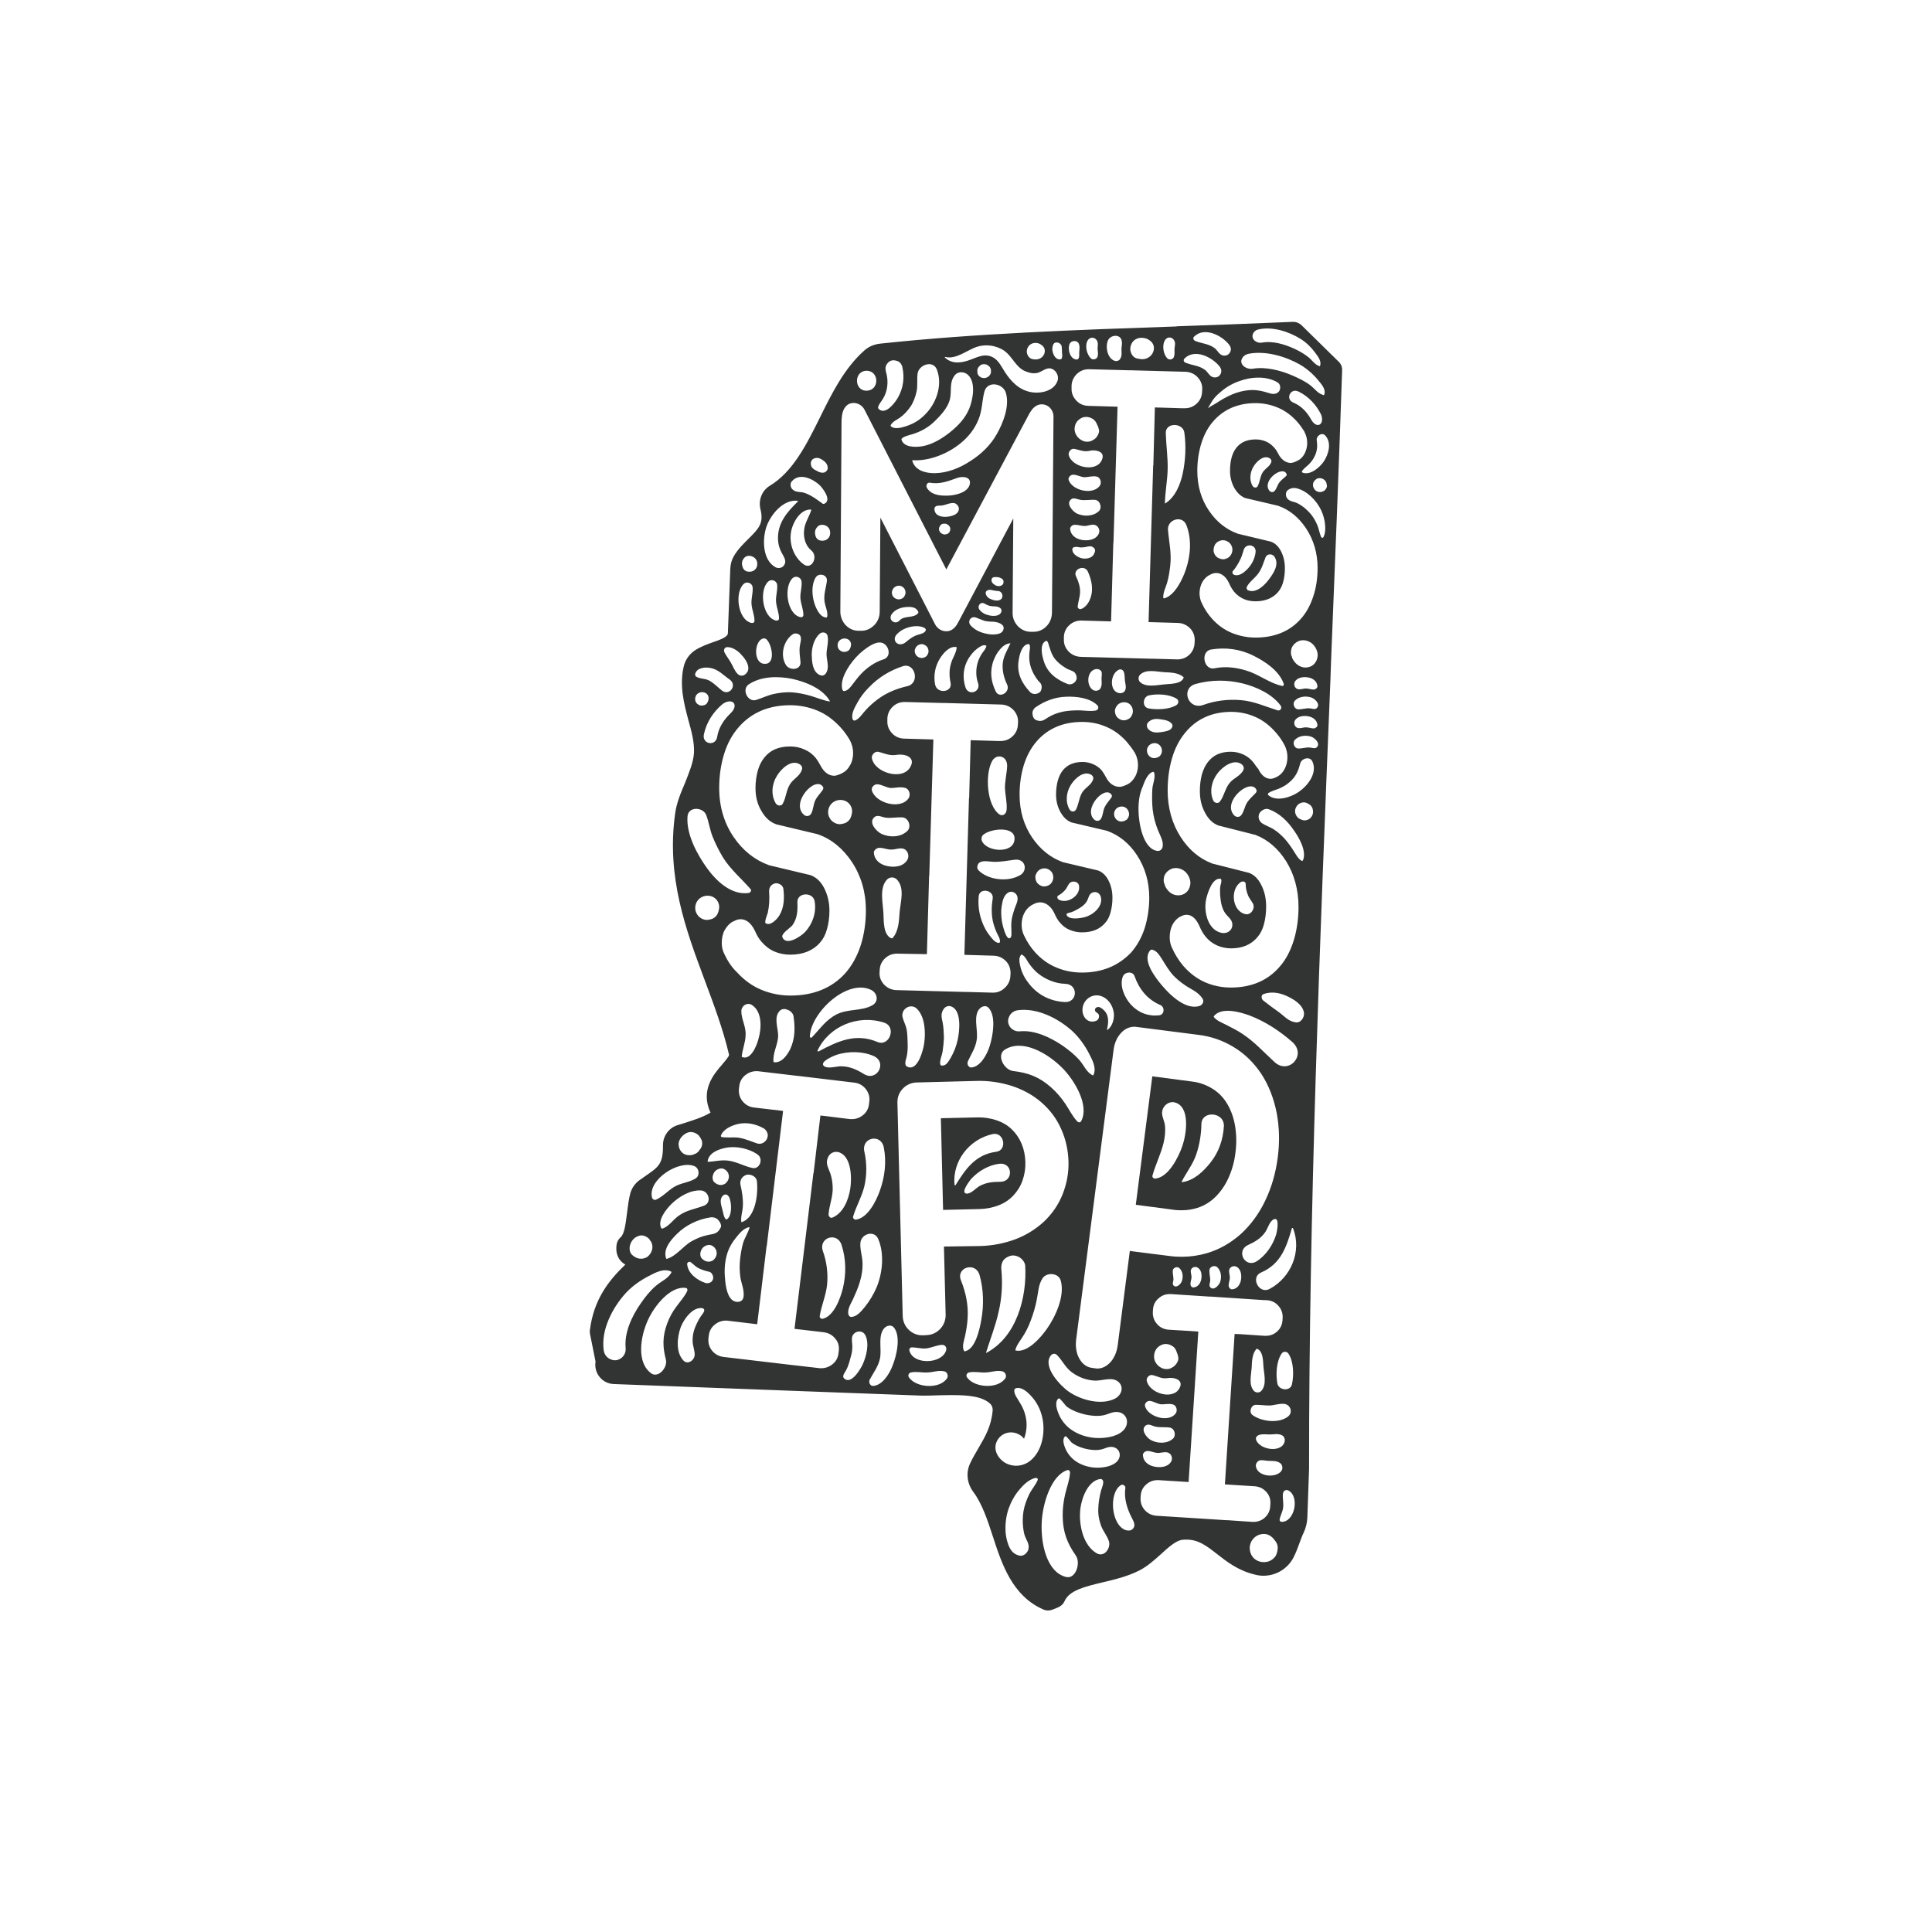 <svg xml:space="preserve" style="enable-background:new 0 0 1133.9 1133.9;" viewBox="0 0 1133.9 1133.9" y="0px" x="0px" xmlns:xlink="http://www.w3.org/1999/xlink" xmlns="http://www.w3.org/2000/svg" id="Layer_1" version="1.1">
<style type="text/css">
	.st0{fill:#323333;}
</style>
<g>
	<path d="M594.7,701.7c2.4-2.6,4.2-5.4,5.4-8.8c1.2-3.4,1.8-7,1.7-10.8c-0.1-3.8-0.8-7.4-2.2-10.8
		c-1.4-3.3-3.3-6.1-5.8-8.5c-2.5-2.4-5.4-4.1-8.9-5.3c-3.6-1.2-7.4-1.8-11.3-1.7l-21.4,0.5l1.3,53.8l21.4-0.5
		c3.9-0.1,7.6-0.8,11.2-2.2C589.5,706.1,592.3,704.2,594.7,701.7z M560.2,695.4c-1.3-13.9,8.6-26.8,22.4-29.8
		c6.8-1.5,8.8,9.6,2,10.4c-12,1.6-17.8,9.9-23.8,19.6C560.7,695.7,560.3,695.6,560.2,695.4z M574.9,696.1c-2.2,1.2-5.2,4.9-7.9,4.4
		c-3.3-0.7,2.3-7.7,2.9-8.5c4.3-4.7,10.4-8.3,16.8-9c7.8-0.7,8.2,10.5,0.5,10.6C582.9,693.6,578.9,693.9,574.9,696.1z" class="st0"></path>
	<path d="M693.9,710.3c3,0,6-0.5,8.9-1.4c4-1.3,7.5-3.4,10.6-6.5c3.2-3.2,5.7-6.8,7.7-11.3c2-4.5,3.4-9.4,4-14.7
		c0.7-5.3,0.6-10.4-0.2-15.4c-0.8-4.9-2.3-9.1-4.5-12.9c-2.2-3.8-5.1-6.8-8.6-9c-3.7-2.3-7.7-3.8-11.9-4.3l-23.6-3.1l-9.7,75.4
		l23.6,3.1C691.4,710.3,692.7,710.3,693.9,710.3z M702.1,677.5c1.9-5.6,2.9-11.7,3-17.6c0-8.4,13.7-7.4,13.2,1.2
		c-0.5,8-3.1,15.3-8,21.4c-4.2,5.2-9.6,10.4-16.5,11.3c-0.2,0.1-0.3-0.2-0.2-0.4C696.3,688.1,700.1,683.4,702.1,677.5z M677.9,691.7
		c-0.9,0.1-1.8-0.8-1.5-1.8c1.8-6.5,4.9-12.5,6.5-19.1c0.8-3.4,1.2-6.9,0.8-10.4c-0.3-2.8-2.3-5.8-1.5-8.7c0.8-3.1,3.9-5.5,7.2-4.7
		c9.4,2.4,6.9,18.7,4.6,25.4C691.8,678.9,685.8,691.2,677.9,691.7z" class="st0"></path>
	<path d="M781.2,388.2c2.3-56.3,4.6-114.1,6.5-170.8c0.1-2-0.7-4-2.2-5.3l-21.5-21.1c-1.3-1.3-3.1-2.1-5-2.1h-0.3
		c-22.6,1-45.7,1.8-68,2.6l-0.3,0.1c-58.2,2-118.4,4.1-174,10.1c-3.4,0.4-6.5,1.7-9,3.9c-11.9,10.5-19.2,25.3-26.2,39.5
		c-7.8,15.7-15.8,31.8-29.4,40c-4.6,2.8-6.8,8.3-5.5,13.7c2.1,8.3-1,11.4-6.8,17.2c-2.9,2.9-6.3,6.1-8.8,10.4
		c-1.3,2.2-2,4.7-2.1,7.6l-1.4,37.5c0,0.6-0.2,0.9-0.2,1c-1.4,2-5,3.2-8.8,4.5c-3.3,1.2-6.9,2.5-10.2,4.6c-3.5,2.3-5.9,5.8-6.8,9.9
		c-2.5,11.1,0.3,21.7,2.8,31.1c1.9,6.8,3.6,13.2,3.3,19.2c-0.3,5.5-2.9,11.7-5.3,17.8c-2.5,5.8-5,11.9-5.8,18.1
		c-5.1,37.2,6.3,67.9,17.4,97.6c5.3,14.2,10.8,28.8,14.3,43.8c-0.1,1.1-2.6,3.9-4,5.6c-5,5.7-13,15.1-6.9,28.3
		c-4.6,2.8-10.6,4.6-16.5,6.5l-3,0.9c-5,1.6-8.4,6.4-8.4,11.6c0.1,11.1-2.4,12.8-10.6,18.4c-0.9,0.7-1.9,1.4-3,2.1
		c-2.7,1.9-4.6,4.6-5.5,7.6c-1,3.7-1.5,7.8-2,11.8c-0.7,5.4-1.4,12.2-3.7,14.2c-1.3,1.1-2.1,2.6-2.4,4.2c-0.8,5.4,0.9,9.4,5.1,11.9
		c-9.9,9.4-18.6,20.7-20.8,38.5c-0.1,0.8-0.1,1.5,0.1,2.3l3,15c0.1,0.3,0.1,0.6,0.2,0.9c0,0.2,0,0.6-0.1,1.3
		c-0.2,3.1,0.8,6.1,2.9,8.4c2,2.3,4.9,3.6,8,3.7c43.5,1.7,178,6.7,178,6.7c1.4,0.1,2.9,0.1,4.4,0.1c2.8,0,5.6-0.1,8.4-0.2
		c2.8-0.1,5.5-0.1,8.3-0.1c8.2,0,17.2,0.6,21.9,5.2c0.9,0.9,1.4,2.4,1.3,3.8c-0.8,9.2-4.3,15.2-8.4,22.2c-1.5,2.6-3.3,5.6-4.8,8.8
		c-2.6,5.4-1.9,11.9,1.9,16.9c5.1,6.8,8.3,16.5,11.4,26c5.3,16.3,11.4,34.9,29.6,42.9c0.9,0.4,1.9,0.6,2.9,0.6
		c0.8,0,1.7-0.2,2.5-0.5l3-1.2c1.8-0.7,3.3-2,4.1-3.8c2.8-6.3,11.8-8.5,22.3-11c7.2-1.7,14.7-3.5,21.6-7c4.7-2.4,8.8-6.1,12.7-9.6
		c4.5-4.1,8.8-8,12.6-8.4c0.8-0.1,1.5-0.1,2.3-0.1c7.1,0,11.6,3.5,17.9,8.4c5.9,4.6,12.6,9.9,22.6,12.2c1.5,0.4,3.1,0.6,4.7,0.6
		c7.4,0,14.2-4.1,17.6-10.6c1.5-2.8,2.5-5.8,3.5-8.4c0.8-2.1,1.5-4.2,2.4-6c1.4-2.9,2.2-6.1,2.3-9.5c0.3-9.3,1-28.2,1-28.2
		c-0.1-150.2,6.3-308.9,12.5-462.3h0L781.2,388.2L781.2,388.2z M738.8,193.3c8.2-1.8,17.8,1.4,24.5,5.6c3.4,2.1,6.3,5,8.5,8
		c1.7,2.3,4,5.1,2.9,7.9c0,0.1-0.2,0.2-0.3,0.1c-2.8-0.9-4.2-3.4-6.4-5.2c-2.5-2-5.3-3.6-8.3-5c-5.6-2.6-12.8-4.8-19.1-3.6
		c-1.6,0.3-3.3-0.3-4.4-1.3c-0.8-0.8-1.2-1.8-1.1-2.9C735.4,195.1,736.7,193.7,738.8,193.3z M733,207.6c10-1.9,21.8,1.7,30,6.4
		c4.1,2.4,7.7,5.6,10.5,9c2.1,2.5,5,5.7,3.6,8.8c0,0.1-0.2,0.2-0.3,0.1c-3.5-1-5.2-3.8-7.8-5.8c-3-2.3-6.6-4-10.2-5.6
		c-6.9-3-15.7-5.4-23.5-4.1c-2,0.3-4-0.3-5.4-1.5c-1-0.9-1.5-2-1.4-3.2C728.9,209.7,730.4,208.1,733,207.6z M755.1,278.2
		c0.2,0.5,0,1-0.4,1.3c-1.2,1.1-2.8,2.3-3.8,3.6c-1.2,1.5-1.5,3.5-2.8,5c-0.8,1-2.3,0.9-3.1-0.1C740.4,282,752.9,272.9,755.1,278.2z
		 M741.1,277.2c-1.6,2.5-1.6,5.6-3,8.2c-0.6,1.1-2.2,0.9-2.9-0.1c-2.1-3.5-1.6-8.1,0.5-11.5c1.7-2.8,5.5-6.6,9-5.1
		c1,0.4,1.8,1.4,1.4,2.6C745.2,273.8,742.6,274.9,741.1,277.2z M750.1,266.1c-0.6-1.2-1.3-2.3-2.1-3.2c-1.4-1.6-3-2.9-4.8-3.7
		c-2-0.9-4.1-1.3-6.2-1.3c-5,0-8.7,1.6-11.3,4.8c-1.2,1.5-2.2,3.4-2.8,5.6c-0.7,2.4-1,5.1-1,8c0,3.8,0.9,7.2,2.6,10.2
		c1.7,2.9,3.8,4.8,6.3,5.8l19.2,4.5l0.3,0.1c6.5,2.3,12,6.8,16.3,13.3c4.4,6.7,6.7,14.5,6.7,23.2c0,5.8-0.8,11.4-2.5,16.5
		c-1.7,5.3-4.2,9.9-7.6,13.6c-6.4,7.1-15.3,10.7-26.3,10.7c-4.7,0-9.3-0.9-13.6-2.6c-4.5-1.8-8.5-4.6-12-8.5c-2.4-2.7-4.4-5.7-5.9-9
		c-0.9-1.6-1.3-3.6-1.4-5.8c0-2.2,0.5-4.4,1.4-6.2c0.9-1.8,2.2-3.2,3.7-4.2l0.2-0.1l1.1-0.6c1.2-0.6,2.3-0.9,3.4-0.9
		c1.8,0,5.2,0.8,7.6,6.1l0.1,0.2c0.7,1.7,1.7,3.3,2.8,4.7c1.6,1.9,3.4,3.2,5.5,4.2c2.2,1,4.6,1.4,7.1,1.4c5.6,0,10-1.8,13-5.2
		c1.4-1.6,2.4-3.4,3.1-5.8c0.8-2.6,1.1-5.5,1.1-8.4c0-3.8-0.8-7.2-2.4-10.2c-1.5-2.8-3.4-4.5-5.8-5.4l-19.2-4.6l-0.3-0.1
		c-6.7-2.4-12.4-6.9-16.8-13.4c-4.6-6.7-6.9-14.6-6.9-23.5c0-5.6,0.8-10.9,2.3-15.9c1.6-5.2,4-9.7,7.2-13.3
		c6.1-6.9,14.4-10.5,24.7-10.5c4.5,0,8.9,0.9,13,2.6c4.3,1.8,8.1,4.6,11.4,8.3c1.6,1.8,3,3.8,4.2,5.7l0.1,0.3
		c1.1,2.1,1.6,4.2,1.6,6.5c0,2.3-0.6,4.5-1.6,6.4c-1,1.8-2.3,3.1-3.9,3.9l-0.2,0.1l-1.5,0.7l-0.2,0.1c-1.1,0.4-1.7,0.5-2.4,0.5
		C754.5,271.6,751.8,269.6,750.1,266.1z M759.9,400.2c1.5-2.7,5.1-3.1,7.9-2.6c2.8,0.5,5.1,2.2,5.4,5c0.2,1-1,2-2,2.1
		c-1.6,0.1-2.9-0.6-4.5-0.6c-1.8-0.1-3.1,0.7-4.8,0.4C759.9,404.2,759.1,401.7,759.9,400.2z M758.4,386.2c-0.1-0.4-0.2-0.5-0.2-0.9
		c-0.1-0.1-0.1-0.1-0.2-0.3c-0.6-1.5-0.4-3.7,0.3-5.2c0.8-1.6,2.3-2.9,4-3.6c2.9-1.1,6.4-0.1,8.5,2.2c1.8,2,3,4.9,2.4,7.5
		c-0.4,2-1.4,3.6-3,4.7c-1.6,1.1-3.8,1.4-5.6,1C761.8,391,759.6,388.8,758.4,386.2z M737.4,463.5c0.3,0.7,0,1.4-0.4,1.9
		c-1.6,1.7-3.7,3.5-5,5.5c-1.5,2.3-1.8,5.2-3.4,7.4c-1.1,1.5-3.1,1.5-4.4,0.1C717.1,470.4,733.8,456.3,737.4,463.5z M721.7,459.5
		c-2.7,3.2-3.2,7.6-5.7,10.9c-1.1,1.5-3.3,0.9-4-0.7c-2.3-5.3-0.8-11.6,2.7-16c2.8-3.6,8.9-8.2,13.5-5.5c1.3,0.7,2.3,2.3,1.5,3.8
		C728,455.5,724.1,456.5,721.7,459.5z M735.8,447.7c-1.6-2.1-3.6-3.7-5.9-4.8c-2.4-1.1-4.9-1.7-7.5-1.7c-6,0-10.4,2-13.6,6.2
		c-1.5,2-2.6,4.3-3.4,7.1c-0.8,3-1.2,6.3-1.2,9.8c0,4.8,1,9,3.1,12.8c2,3.8,4.6,6.2,7.8,7.4l21.7,5.5l0.2,0.1
		c7.1,2.7,13.1,7.9,17.8,15.3c4.8,7.7,7.3,16.8,7.3,26.9c0,6.8-0.9,13.3-2.7,19.3c-1.9,6.2-4.6,11.5-8.3,15.7
		c-7,8.2-16.7,12.3-28.7,12.3c-5.2,0-10.2-1-14.9-3c-4.9-2.1-9.3-5.4-13.1-9.8c-2.6-3.1-4.8-6.6-6.5-10.4c-0.9-1.8-1.4-3.9-1.4-6.4
		c0-2.4,0.5-4.8,1.4-6.8c0.9-1.9,2.2-3.5,3.8-4.6l0.2-0.2l1.2-0.6c1.2-0.6,2.2-0.9,3.3-0.9c1.8,0,5,0.8,7.5,6.5l0.1,0.2
		c0.9,2.2,2,4.2,3.4,5.9c1.9,2.4,4.1,4.1,6.7,5.3c2.6,1.2,5.5,1.8,8.4,1.8c6.7,0,11.9-2.2,15.6-6.7c1.7-2,2.9-4.4,3.7-7.4
		c0.9-3.3,1.3-6.8,1.3-10.4c0-4.8-0.9-8.9-2.9-12.8c-1.8-3.6-4.2-5.9-7.1-7l-21.7-5.5l-0.2-0.1c-7.3-2.8-13.5-8-18.3-15.5
		c-5-7.8-7.6-17-7.6-27.3c0-6.5,0.8-12.8,2.5-18.6c1.7-6.1,4.4-11.2,7.9-15.4c6.6-8,15.7-12.1,26.9-12.1c4.9,0,9.7,1,14.2,3
		c4.6,2,8.8,5.3,12.4,9.6c1.8,2.1,3.3,4.3,4.5,6.6l0.2,0.3c1.1,2.2,1.7,4.6,1.7,7.1c0,2.6-0.6,5-1.7,7c-1,1.9-2.3,3.3-3.9,4.2
		l-0.1,0.1l-1.7,0.8l-0.2,0.1c-1.1,0.4-1.7,0.5-2.3,0.5c-2.9,0-5.5-2.1-7.2-5.8C737.5,450.2,736.6,448.8,735.8,447.7z M647.2,592.3
		c-0.8-0.7-2.1-1.6-3.3-1.2c-0.9,0.3-1.6,1.3-1.1,2.3c0.5,1.1,2,1.1,2.2,2.6c0.2,1.2-0.4,2.6-1.6,3.1c-5.2,2.1-8.8-2.9-8-7.7
		c0.8-5,5.6-8.3,10.5-6.9c4.4,1.3,7.2,5.5,7.8,10c0.4,3.2-0.7,7.8-3.7,9.9c-0.1,0.1-0.3,0-0.3-0.2
		C650.7,599.9,651.1,595.4,647.2,592.3z M644.8,844c-5.3,0-10.8-1.5-15.3-4.4c-3.9-2.5-6.9-6.2-8.5-10.6c-0.9-2.2-2.1-6.7,0.4-8.3
		c0.6-0.4,4.1,4.4,4.5,4.7c3.8,3,10,4.9,14.7,5.4c2.3,0.3,4.9,0.3,7.2-0.2c2.7-0.6,5-2.1,7.9-1.9c5,0.3,7.4,5.4,4.5,9.7
		C657.1,842.9,649.9,844,644.8,844z M656.2,857c-2.5,3.5-8.2,4.4-12.2,4.4c-4.2,0-8.6-1.2-12.2-3.5c-3.1-2-5.5-5-6.8-8.4
		c-0.7-1.8-1.7-5.3,0.3-6.6c0.5-0.3,3.3,3.5,3.6,3.7c3,2.4,7.9,3.9,11.7,4.3c1.8,0.2,3.9,0.2,5.7-0.2c2.2-0.5,4-1.7,6.3-1.5
		C656.6,849.5,658.5,853.6,656.2,857z M654.5,820.8c-8.1,4.2-20.1,0.9-27.2-4c-4.9-3.4-15.5-14.5-10.7-21.1c0.9-1.3,2.6-1.6,3.8-0.4
		c3.2,3.3,4.9,7.4,8.8,10.2c4,2.9,8.4,4.5,13.3,4.8c4.5,0.2,10.4-2.6,14.1,0.9C659.8,814.2,658.1,818.9,654.5,820.8z M587.7,745.1
		c-0.3-2.4,0.4-5.3,2.5-6.7c2.3-1.5,4.3-2.1,7.1-1c2.1,0.8,4.2,3.1,4.4,5.4c1.1,18.6-5.1,41.9-22.8,51.2c-0.1,0.1-0.2,0-0.2-0.1
		c2.5-8,5.6-15.8,7.4-24C588,761.9,588.5,753.4,587.7,745.1z M599.8,785.2c2.2-3.3,3.8-6.5,5.2-10.3c1.5-4,2.7-8,3.5-12.2
		c0.9-4.4,0.9-8.7,3.4-12.5c2.4-3.6,9.2-3.2,10.6,1.2c2.7,9-3,21.4-8.2,28.7c-3.5,4.9-11.3,14.1-18.3,12.5c-0.1,0-0.1-0.1-0.1-0.1
		C596.4,789.9,598.3,787.5,599.8,785.2z M625.3,647.9c-2.4-3.6-5.3-7-8.5-9.8c-7-6.2-13.6-8.5-22.1-9.5c-5.4-0.6-9.9-9.1-5.2-12.4
		c10.3-6.8,25.3,1.8,34.1,10.7c7.2,7.3,15.9,22,10.9,31.2c-0.4,0.8-1.6,0.8-2.3,0C629.3,655,627.6,651.3,625.3,647.9z M573.7,593.9
		c1.3-3.1,4.7-4.5,6.6-2.3c4.3,4.8,2.6,15.7,0.6,22.2c-1.7,5.5-5.6,12.2-10.7,12.7c-1.5,0.2-3-1.7-2.1-3.7c1.9-4.2,4.3-7.5,5.1-12.3
		C574.1,604.9,571.7,598.9,573.7,593.9z M582.8,582.6l-14.7-0.4l-1,0l-41-1.1c-2.8-0.1-5.2-1.2-7.1-3.1c-1.9-2-2.9-4.4-2.8-7.1
		l0.1-1.6c0.1-2.7,1.2-5.1,3.2-6.9c1.9-1.8,4.3-2.7,6.9-2.7L544,560l1.3-46.1l0.1,0l2.4-79.9l-17.2-0.5c-2.7-0.1-5.2-1.1-7-3.1
		c-1.9-2-2.9-4.4-2.8-7.1l0-1.6c0.1-2.7,1.2-5.1,3.2-7c1.9-1.8,4.3-2.7,6.9-2.7l22.9,0.6l1.1,0l32.8,0.9c2.7,0.1,5.2,1.2,7,3.1
		c1.9,2,2.9,4.5,2.8,7.1l-0.1,1.6c-0.1,2.7-1.2,5.1-3.2,6.9c-1.9,1.8-4.3,2.7-6.9,2.7l-1.8,0l-13-0.4l-0.9,0l-1.9-0.1l-0.9,34
		l-0.1,0l-2.7,92l17.2,0.5c2.8,0.1,5.2,1.2,7.1,3.1c1.9,1.9,2.8,4.4,2.8,7.1l-0.1,1.6c-0.1,2.7-1.2,5.1-3.1,6.9
		C587.8,581.7,585.4,582.6,582.8,582.6z M553.3,600.4c-0.6-3-1.4-5.1,0.4-8c0.9-1.6,3-2.4,4.6-1.7c6.1,2.3,5,14.1,3.7,19.9
		c-0.8,3.5-2.1,6.9-4,10.2c-1.3,2.1-2.6,4.8-5.2,4.6c-0.5,0-1-0.4-1-1c-0.3-2.3,1-4.8,1.4-7.1c0.4-2.7,0.7-5.5,0.8-8.2
		C553.9,606.1,553.8,603.2,553.3,600.4z M532.1,604.2c-0.5-2.6-1.8-4.8-2.4-7.3c-1-4.8,4.9-8.4,8.5-4.8c4.8,4.8,5.1,14,4.2,20.3
		c-0.5,3.7-3.8,16.8-10,13.6c-1.9-0.9-0.8-3.9-0.4-5.3c0.7-2.7,0.8-5.7,0.7-8.4C532.6,609.5,532.6,606.8,532.1,604.2z M487.4,688.9
		c-1-3-2.8-5.5-1.8-8.7c0.9-3.3,4.1-5.1,7.4-3.7c6.8,2.9,7,15.1,6,21.3c-1,6.3-4,14.1-10.4,16.8c-1.3,0.6-2.4-0.8-2.3-2
		c0.4-5.5,2.7-10.4,2.4-16C488.6,694,488.2,691.4,487.4,688.9z M500.6,762.6c1.5-3.3,3-6.7,4-10.1c1.2-3.8,1.8-7.9,1.6-11.9
		c-0.2-3.8-1.6-7.5-1.2-11.4c0.6-5.1,8.1-7.4,10.4-2.1c3.7,8.5,2.6,19.8-0.8,28.2c-1.8,4.2-4.1,8.1-6.9,11.6c-2.1,2.5-4.7,6-8.2,6
		c-0.7,0-1.3-0.6-1.5-1.3C497.1,768.6,499.3,765.3,500.6,762.6z M516.3,699.1c-2.1,5.8-7,15.8-14,16.7c-0.9,0.1-1.9-0.9-1.6-1.8
		c1.8-6.1,5.1-11.6,6.6-17.8c1.5-6.5,1.5-13.7,0-20.3c-1.9-8.4,9.8-10.8,11.4-2.5C520.4,682,519.3,690.8,516.3,699.1z M507.3,630.5
		c-4.2-2.6-8.3-4.6-13.5-4.7c-2.8-0.1-7.9,1.8-10.3-0.2c-2.8-2.6,6.7-6.3,7.7-6.6c6.9-2.1,15-2.1,21.6,0.8
		C520.9,623.5,514.8,634.8,507.3,630.5z M514.9,611.5c-12.7-5.3-23.1-0.5-34.5,5.6c-0.3,0.1-0.7-0.2-0.6-0.5
		c6.7-14.3,23.8-21.4,39.1-16.4C526.4,602.6,522,614.6,514.9,611.5z M503.2,412.4c1.7-3.2,4-6.2,6.6-8.8
		c5.6-5.9,12.4-10.1,20.1-12.6c7.2-2.3,10.2,9.9,2.7,11.7c-6.2,1.4-12.2,3.8-17.3,7.6c-2.7,2-5.2,4.2-7.4,6.7
		c-1.8,1.9-3.5,4.8-5.9,5.8c-0.7,0.3-1.3,0-1.6-0.7C499.4,419,501.7,415.1,503.2,412.4z M499.8,402.4c-1.2,1.5-2.3,2.9-4.3,3.2
		c-1.8,0.2-1.4-4.3-1.3-5.1c0.6-3.7,2.5-7.1,4.5-10.1c2.3-3.3,5.1-6.4,8.2-8.8c2.6-2,7-5.2,10.5-4.4c4.3,1,6.2,8.2,1.1,9.8
		c-4.9,1.5-9.8,4.9-13.3,8.7C503.3,397.7,501.6,400.1,499.8,402.4z M533.6,356.2c1.7,0,3.5,0.4,4.6,1.7c0.3,0.3,1.1,1.4,0.7,1.9
		c-2.6,3.3-8,1.2-10.9,4.3c-2.5,2.9-6.8-0.1-4.8-3.4C525.4,357.2,529.8,356.2,533.6,356.2z M523.5,347.1c0.3-1,0.8-2,1.7-2.6
		c0.9-0.6,2-0.9,3-0.7c1,0.2,2,0.8,2.6,1.7c0.5,0.8,0.8,2.1,0.6,3c-0.3,1-0.8,2.1-1.7,2.6c-0.9,0.6-2,0.8-3,0.6
		c-1-0.2-2-0.8-2.6-1.7C523.6,349.3,523.3,348,523.5,347.1z M542.7,370.9c-1.4,1.3-3.8,1.4-5.5,2.2c-2.2,1-3.8,2.3-5.6,3.8
		c-4.3,3.5-8.8-1.1-5.1-4.8c2.8-3,7.5-4.6,11.4-4.6C539.3,367.4,545.4,368.2,542.7,370.9z M544.3,379.9c0.5,0.8,0.8,2.1,0.6,3
		c-0.3,1-0.8,2.1-1.7,2.6c-0.9,0.6-2,0.8-3,0.6c-1-0.2-2-0.8-2.6-1.7c-0.6-0.8-0.9-2.1-0.7-3c0.3-1,0.8-2,1.7-2.6
		c0.9-0.6,2-0.9,3-0.7C542.7,378.4,543.7,379,544.3,379.9z M520.8,508.3c-4.1-0.8-7.5-3.4-7.9-7.6c-0.3-1.5,1.5-3,3-3.1
		c2.4-0.1,4.3,0.9,6.7,1c2.6,0.2,4.6-1,7.1-0.6c3,0.5,4.2,4.2,2.9,6.5C530.3,508.7,524.9,509.2,520.8,508.3z M528,535.2
		c-0.4,5.2-0.5,11.2-4.1,15.3c-0.2,0.3-0.6,0.2-1,0.1c-4.5-2.2-4.2-9.9-4.4-14.2c-0.2-6.2-2.7-15.3,2.2-20.3c1.6-1.5,4-1.5,5.6,0
		C531.1,521,528.6,529,528,535.2z M532.3,487.9c-4,3.6-10.2,3.7-15,1.5c-3-1.5-7.9-6.8-4-9.9c1.8-1.5,4.7,0.2,6.6,0.4
		c3.5,0.4,6.8-0.5,10.3-0.1C533.6,480.6,535,485.7,532.3,487.9z M533.2,468.6c-4.9,6.8-19.4,2.7-21.5-4.7c-0.5-1.9,1.5-3.8,3.4-3.6
		c2.8,0.3,4.9,1.9,7.7,2.2c2.8,0,5.5-0.9,8.4-0.1C533.8,463.1,534.6,466.6,533.2,468.6z M511.7,445c-0.3-1.9,1.6-4,3.6-3.8
		c2.3,0.5,4.3,1.4,6.6,1.8c2.1,0.4,3.7,0.1,5.6-0.1c4.2-0.3,9.6,1.7,7,6.8C530.4,458.5,513.4,453.8,511.7,445z M511.3,581
		c3.8,1.9,4.6,7,0.5,9.1c-6.2,3.4-14.1,1.9-20.7,5.2c-6.5,3.3-9.8,8.6-14.6,13.5c-0.5,0.6-1.2,0.1-1.2-0.5
		C475.8,594.4,497.2,574.1,511.3,581z M557.9,400.7c1.2,5.8-8,6.7-9.1,1c-1-5.3,0-10.5,2.7-15c1.9-3.1,5.7-7.8,9.9-6.9
		c0,0,0.1,0,0.1,0.1c-0.2,3.4-2.6,6.4-3.4,9.7C557,393.2,557.1,397.1,557.9,400.7z M581,346.1c0.5,0.1,1,0.2,1.5,0.3
		c0.3,0.1,0.6,0.1,0.9,0.2c0.2,0,0.4,0.1,0.6,0.1c0.3,0,0.6,0.1,0.8,0.1c1.5,0,2.8,0.3,3.4,2c0.3,0.9,0.1,1.9-0.4,2.6
		c-1.4,1.6-4.2,1.1-5.9,0.4c-1.7-0.6-3.1-1.7-3.4-3.6c-0.2-1.5,1.8-2.4,3.1-1.9L581,346.1z M581.9,340.6c0-1.1,0.6-1.8,1.6-1.9
		c0.1,0,0.2,0,0.3,0c0,0,0,0,0,0c0.2,0,0.4,0,0.4,0c0,0,0.1,0,0.1,0c1-0.1,2.1,0.1,3.1,0.6c0,0,0.1,0,0.1,0.1c0,0,0,0,0.1,0
		c0,0,0,0,0,0c0.2,0.1,0.4,0.2,0.6,0.4c1,0.6,0.9,2.3,0.5,3c-1,1.3-2.7,1.5-4.3,0.8C583,342.8,582,342,581.9,340.6z M580.9,355.6
		c1.1,0.2,2.1,0.3,3.2,0.3c2,0.1,4.6,1.2,3.4,3.6c-1,2.2-4.6,2.2-6.8,1.7c-2.4-0.5-4.5-1.5-6-3.6c-1.2-1.9,0.7-4.5,2.8-3.5
		C578.7,354.7,579.7,355.3,580.9,355.6z M578.3,364.5c1.6,0.3,3.2,0.4,4.8,0.4c3,0.2,7,1.7,5.7,4.9c-1,2.9-6.4,2.9-9.6,2.2
		c-3.6-0.7-6.9-2.1-9.5-4.9c-2.2-2.5,0.2-6,3.5-4.5C574.9,363.2,576.5,364,578.3,364.5z M591,401.6c2.3,4.5-4.4,8.7-6.6,4.2
		c-2.8-5.8-3.6-11.9-1.3-18.1c0.9-2.4,2.2-4.8,3.9-6.7c1.8-2,3.3-3.1,5.9-3.5c0.1,0,0.1,0.1,0.1,0.1c-1.6,3.6-3.8,7-4.4,11
		C588,392.9,589.1,397.7,591,401.6z M573.5,380.7c1.4-1,3.4-2.6,5.3-1.8c0,0,0.1,0.1,0.1,0.1c-0.1,1.5-1.3,2.8-2.2,4
		c-1.1,1.6-2.1,3.4-2.7,5.3c-1.3,3.9-1.4,8.6,0,12.5c1.9,5.4-5.7,7.9-7.4,2.5c-1.8-5.7-1.3-11.6,1.8-16.8
		C569.8,384.3,571.5,382.2,573.5,380.7z M609.4,399.6c0.3,0.3,0.6,0.6,0.9,0.9c1.3,1.4,1.3,3.2,0.6,4.9c-0.3,0.6-0.8,1.1-1.5,1.4
		c-1.6,0.8-3.6,0.7-4.9-0.7c-4.7-5-7.8-10.9-6.7-18.1c0.4-3.2,1.8-9.6,5.7-10c1.1-0.1,1,1.7,1,2.5
		C604,384.2,602.7,391.1,609.4,399.6z M614.8,376.6c0.3,0.6,0.6,1.2,0.7,1.9c0,0,0,0,0,0c1.6,4.3,1.7,8.8,10.9,14.1
		c1,0.4,1.9,0.8,2.9,1.2c1.8,0.7,2.6,2.4,2.6,4.2c0,0.7-0.3,1.3-0.7,1.9c-1.1,1.4-3,2.2-4.7,1.5c-6.4-2.5-11.8-6.5-13.9-13.4
		c-1-3.1-2.6-9.7,1-11.7v0C614.2,376,614.6,376.2,614.8,376.6z M625.8,408.9c5.8-0.2,13.8,0.6,18.2,5c1.1,1.1,0.6,2.8-0.9,3.1
		c-3,0.6-6.4,0-9.5-0.1c-3.1,0-6.3,0.1-9.4,0.7c-3.1,0.6-6.2,1.7-9,3.4c-2.5,1.6-4,2.9-7.1,1.6c-1.1-0.4-1.8-1.6-2-2.7
		c0-0.2,0-0.5-0.1-0.6c-0.3-1.6,0.5-3.3,1.8-4.2C613.1,411.4,619.3,409.1,625.8,408.9z M646.5,398.9c0.1,1.9,0.3,3.4-0.7,5.2
		c-0.8,1.4-3.1,1.7-4.4,0.8c-3.9-2.5-3.7-11.1,1.7-12.2c1.5-0.3,3.3,0.6,3.5,2C646.8,396,646.4,397.5,646.5,398.9z M599.1,513.4
		c-7.3,4.6-19.3,3.1-24.9-2.7c-0.8-1-0.8-2.3-0.2-3.4c0-0.1,0-0.1,0-0.1c1.7-2.8,6.5-1.4,9.4-1.4c4.1,0.1,7.9-0.7,12-1.2
		C601.7,503.7,603.3,510.6,599.1,513.4z M599.4,560.3c0-0.1,0.1-0.1,0.2-0.1c2,0.9,2.9,3.1,4,4.8c1.6,2.3,3.4,4.5,5.5,6.2
		c4.4,3.6,10.4,6.1,16.1,6.2c7.9,0.3,7.3,11.3-0.5,10.7c-8.2-0.5-15.6-4.1-20.8-10.8c-2.2-2.7-4-6-4.9-9.4
		C598.5,565.6,597.5,562.2,599.4,560.3z M593.6,546.5c0,1.2,0.3,3.2-0.7,4c-2.5,1.8-4.8-8.8-4.9-10c-0.4-2.9-0.6-5.8-0.1-8.7
		c0.5-3,1.1-6.4,3.9-8c2.1-1.2,4.7,0.2,5.3,2.4c0.6,2.5-0.8,4.7-1.6,7c-0.7,2.1-1.3,4.1-1.7,6.2C593.4,542,593.5,544.2,593.6,546.5z
		 M582.7,540.6c0.5,2.3,1.3,4.5,2.2,6.6c0.7,1.7,2.1,3.5,2,5.4c0,0.5-0.4,0.9-0.9,0.8c-2.2-0.3-4-2.8-5.3-4.5
		c-1.6-2-2.8-4.2-3.8-6.6c-2.2-5.2-3-10.7-2.5-16.3c0.5-5.2,9.1-3.7,8.2,1.5C581.9,531.8,581.8,536.3,582.7,540.6z M590.8,475.1
		c-0.1,2.5-2.2,4.2-4.2,2.9c-7.4-5.1-8.7-23.3-4.3-31.4c2.6-4.5,8.9-3.1,8.8,3c-0.2,4.4-1.3,8.5-1.3,12.9
		C590,466.8,591.1,471,590.8,475.1z M595.4,492.9c-0.8,8.3-16.3,7.1-19.1,0.7c-0.5-1.1-0.3-2.5,0.5-3.4
		C580.6,486.3,596.4,484.3,595.4,492.9z M633.7,622.4c-2.9-3.4-6.5-6.2-10.2-8.8c-7.1-4.8-16.3-9.2-25.1-8.3
		c-2.2,0.2-4.4-0.9-5.7-2.7c-0.9-1.4-1.3-2.9-0.9-4.6c0.7-2.8,2.7-4.7,5.6-5.1c11.4-1.5,23.7,4.8,31.9,12.2c4.1,3.8,7.5,8.6,10,13.5
		c1.9,3.7,4.4,8.4,2.4,12.4c-0.1,0.1-0.3,0.2-0.4,0.1C637.7,629.4,636.3,625.4,633.7,622.4z M635,570.8c-5.1,0-10-0.9-14.6-2.8
		c-4.8-1.9-9.2-5-12.9-9.1c-2.6-2.9-4.7-6.1-6.4-9.7c-0.9-1.7-1.5-3.9-1.5-6.4c0-2.4,0.5-4.9,1.5-6.8c1-2,2.4-3.5,4.1-4.6l0.3-0.2
		l1.2-0.6c1.3-0.7,2.6-1,3.8-1c2,0,5.8,0.9,8.5,6.8l0.1,0.2c0.8,1.8,1.7,3.4,2.9,4.8c1.7,2,3.5,3.4,5.7,4.3c2.3,1,4.8,1.5,7.3,1.5
		c5.9,0,10.4-1.8,13.5-5.4c1.5-1.6,2.5-3.5,3.2-6c0.8-2.8,1.2-5.7,1.2-8.8c0-4-0.8-7.4-2.5-10.6c-1.5-2.8-3.5-4.6-5.9-5.5l-20.3-4.8
		l-0.4-0.1c-7.2-2.6-13.3-7.5-18-14.4c-4.9-7.2-7.4-15.7-7.4-25.2c0-6,0.8-11.7,2.4-17.1c1.7-5.6,4.3-10.4,7.7-14.3
		c6.6-7.5,15.5-11.3,26.6-11.3c4.9,0,9.6,0.9,14,2.8c4.6,1.9,8.7,4.9,12.3,9c1.7,2,3.2,4,4.5,6.1l0.2,0.3c1.2,2.3,1.8,4.6,1.8,7.1
		c0,2.5-0.6,5-1.8,7c-1.1,1.9-2.5,3.4-4.3,4.3l-0.2,0.1l-1.6,0.7l-0.2,0.1c-1.2,0.4-1.9,0.6-2.7,0.6c-3.4,0-6.3-2.1-8.2-6
		c-0.7-1.3-1.4-2.4-2.1-3.4c-1.4-1.7-3-2.9-5-3.8c-2-0.9-4.2-1.4-6.4-1.4c-5.1,0-8.9,1.6-11.6,4.9c-1.3,1.6-2.2,3.5-2.9,5.8
		c-0.7,2.5-1.1,5.3-1.1,8.3c0,4,0.9,7.5,2.7,10.6c1.7,3,3.8,4.9,6.4,5.9l20.4,4.8l0.4,0.1c7,2.5,13,7.3,17.6,14.3
		c4.7,7.2,7.2,15.5,7.2,24.9c0,6.2-0.9,12.1-2.6,17.7c-1.8,5.7-4.6,10.6-8.1,14.6C656.3,566.9,646.8,570.8,635,570.8z M607.7,514
		c0.4-1.3,1.1-2.6,2.2-3.4c1.2-0.8,2.6-1.1,4-0.9c1.4,0.3,2.6,1.1,3.4,2.2c0.7,1,1.1,2.7,0.8,4c-0.3,1.3-1,2.7-2.2,3.4
		c-1.2,0.8-2.6,1.1-3.9,0.9c-1.3-0.3-2.6-1.1-3.4-2.2C607.9,517,607.5,515.3,607.7,514z M621.4,528c-0.8-0.4-1.3-1.9-0.3-2.4
		c1.5-0.8,2.6-1.7,3.8-3c1.2-1.2,1.6-2.7,2.6-4c1.4-1.9,5.1-1.5,5.7,0.9C634.7,525.4,626.6,530.8,621.4,528z M637.9,528.9
		c1.1-1.9,1.1-4.5,3.7-5.2c2.4-0.7,4.3,1.1,4.6,3.3c0.9,5.4-4.9,10.1-9.6,11.3c-2.4,0.6-9.7,1.9-10.7-1.6c0-0.1,0-0.2,0.1-0.3
		c0.8-0.7,1.7-0.7,2.7-1c1.2-0.4,2.3-0.9,3.4-1.6C634.3,532.7,636.6,531.1,637.9,528.9z M660.5,404.8c-0.7,2.3-3.6,2.6-5.6,1.2
		c-3.8-2.8-2.7-10.9,1.7-12.9c1.2-0.6,2.4,0,2.9,1.1c0.7,1.6,0.5,3.3,0.7,5.1C660.4,401.3,661.1,402.9,660.5,404.8z M664,414.4
		c0.7,1,1.1,2.7,0.8,4c-0.3,1.3-1,2.7-2.2,3.4c-1.2,0.8-2.6,1.1-3.9,0.9c-1.3-0.3-2.6-1.1-3.4-2.2c-0.7-1-1.1-2.7-0.9-4
		c0.4-1.3,1.1-2.6,2.2-3.4c1.2-0.8,2.6-1.1,4-0.9C662,412.4,663.3,413.2,664,414.4z M662.6,478.6c-0.3,1.1-0.8,2.3-1.9,2.8
		c-1,0.6-2.2,0.9-3.3,0.7c-1.1-0.2-2.2-0.9-2.8-1.9c-0.6-0.8-0.9-2.3-0.7-3.3c0.3-1.1,0.9-2.2,1.9-2.8c1-0.6,2.2-0.9,3.3-0.7
		c1.1,0.2,2.2,0.9,2.8,1.9C662.5,476.2,662.8,477.6,662.6,478.6z M652.4,466.5c0.3,0.5,0.2,1.2-0.2,1.7c-1.2,1.7-2.9,3.5-3.8,5.4
		c-1.1,2.2-1,4.8-2.2,6.9c-0.8,1.4-2.6,1.7-3.9,0.6C635.3,474.8,648.5,460.4,652.4,466.5z M635.2,465c-2,3.2-2,7.1-3.8,10.3
		c-0.8,1.4-2.8,1.2-3.6-0.1c-2.7-4.5-2-10.2,0.6-14.4c2.1-3.5,7-8.3,11.4-6.4c1.3,0.5,2.3,1.8,1.7,3.2
		C640.4,460.8,637,462.2,635.2,465z M681.4,429.7c-2.6,0.4-5.3,0.4-7.3-1.6c-1.1-1.1-1.4-2.9-0.3-4.1c2.1-2.2,4.7-2.3,7.6-1.8
		c2.2,0.3,5.1,0.8,6.4,2.7c0.6,0.8,0.3,1.7-0.2,2.5C686.5,429,683.5,429.4,681.4,429.7z M683.6,513.5c0.8-1.6,2.3-2.9,4-3.6
		c2.9-1.1,6.4-0.1,8.5,2.2c1.8,2,3,4.9,2.4,7.5c-0.4,2-1.4,3.6-3,4.7c-1.6,1.1-3.8,1.4-5.6,1c-2.7-0.5-4.9-2.7-6.1-5.3
		c-0.1-0.4-0.2-0.5-0.2-0.9c-0.1-0.1-0.1-0.1-0.2-0.3C682.7,517.2,682.9,515,683.6,513.5z M676.7,453c0.3,0,0.4,0,0.6,0.3
		c1.1,2.9-0.9,6.9-1,10c-0.2,3.9-0.2,7.9,0.2,11.8c0.5,4.2,1.5,8.1,3.1,12.1c1.2,3.1,3.5,6.6,2.7,10c-0.4,1.4-1.5,2.4-3.1,2.2
		c-8.5-1.2-10.9-16.7-11-23.5c-0.1-4.7,0.4-9.5,2.3-13.9C671.6,459.2,673.3,453.9,676.7,453z M673.2,439.7c0.3-1.1,0.9-2.2,1.9-2.8
		c1-0.6,2.2-0.9,3.3-0.7c1.1,0.2,2.2,0.9,2.8,1.9c0.6,0.8,0.9,2.3,0.7,3.3c-0.3,1.1-0.8,2.3-1.9,2.8c-1,0.6-2.2,0.9-3.3,0.7
		c-1.1-0.2-2.2-0.9-2.8-1.9C673.3,442.1,673,440.7,673.2,439.7z M674.2,415.8c-4.1-0.7-3.6-6.9,0.2-7.7c4.9-1,11.9-0.7,16.2,2
		c1.4,0.9,1.2,2.8-0.1,3.7C686.1,416.5,679,416.6,674.2,415.8z M684.2,401.6c-4.6,0.3-11.4,2.2-15.1-1.3c-1.1-1.2-1.2-2.9-0.1-4.2
		c3.5-3.6,9.6-1.9,14.1-1.6c3.9,0.2,8.3,0.2,11.4,2.8c0.3,0.2,0.2,0.4,0.1,0.7C693.1,401.4,687.3,401.3,684.2,401.6z M659,573.1
		c1.2-2.8,5.9-3.3,6.9-0.1c2.7,7.6,7.6,13.7,15.2,16.9c2.6,1.2,2.4,5.6-0.8,6c-6.4,0.7-12.1-1.5-16.5-6.2
		C660,585.5,656.9,578.6,659,573.1z M682,578.4c-3.8-4.5-12-14.9-6.9-20.7c0.3-0.3,0.8-0.4,1.2-0.3c2.7,0.7,4.1,3.1,5.6,5.4
		c2.2,3.5,4.1,6.9,7,10c2.9,2.9,6.1,5.3,9.6,7.3c3,1.7,5.5,3.2,7.4,6.2c0.9,1.7-0.2,3.3-1.6,4C696.2,593.2,686.8,584.1,682,578.4z
		 M716.1,525.3c0.3,3.5,0.8,7.4,2.8,10.4c1.7,2.6,4.9,4.1,4.3,7.9c-0.6,3.4-4,4.7-7.1,3.7c-7.4-2.2-9.6-12.4-8.3-19.1
		c0.7-3.4,3.6-13.4,8.6-12.4c0.2,0,0.2,0.1,0.3,0.3c0.4,1.4-0.2,2.6-0.5,4C716,521.8,716,523.5,716.1,525.3z M728.2,517.7
		c1-0.7,2.9-0.4,2.9,1.1c0,2.2,0.4,4.1,1.2,6.2c0.7,2.1,2.1,3.5,3.1,5.4c1.4,2.8-1.3,6.9-4.5,6.1
		C723.2,534.8,721.7,522.1,728.2,517.7z M729.3,401.1c8,2,17.2,6.1,22.3,13c1,1.4-0.1,3.3-1.8,2.8c-7.4-2.3-13.9-5.4-21.7-6
		c-7.3-0.6-14.9,0.3-21.8,2.8c-9.1,3.3-13.6-9.8-4.5-12.3C710.9,398.9,720.2,398.9,729.3,401.1z M710.8,381.2
		c8.5-1.4,17.1-0.3,25,3.7c6.6,3.3,14.8,8.6,17.6,16.3c0.2,0.7-0.1,1.5-0.8,1.4c-6.5-1.3-12.5-5.8-18.7-8.2c-6.7-2.5-14-3.6-21-2.2
		C706.5,393.7,704.3,382.3,710.8,381.2z M713.1,319.6c0.8-1.3,2.1-2.1,3.5-2.4c1.4-0.4,3,0,4.2,0.8c1.2,0.7,2.1,2.1,2.4,3.5
		c0.3,1.4,0,3-0.8,4.2c-0.8,1.3-2.1,2.1-3.5,2.4c-1.4,0.4-2.9-0.1-4.2-0.8c-1.2-0.7-2.1-2.1-2.4-3.5
		C712.1,322.5,712.4,320.8,713.1,319.6z M736.9,324.1c-0.4,3.8-2.3,7.4-5,10.1c-1.9,1.9-4.9,4.3-7.7,3.1c-0.9-0.4-1.2-1.6-0.5-2.3
		c1.3-1.4,2.7-3.7,3.6-5.4c1.2-2.1,1.9-4.4,2.6-6.8C731.2,318.5,737.5,319.6,736.9,324.1z M738.4,336.7c2.3-3.1,3-6.2,4.4-9.7
		c0.8-2,3.8-2.2,5.1-0.4c3.1,4.6-0.3,9.6-3.2,13.5c-2.6,3.5-7.4,8.2-12.1,6.4c-0.8-0.2-1.2-1.4-0.8-2.1
		C733.2,341.5,736.4,339.4,738.4,336.7z M759.1,236.3c-4.9-2-1.8-8.8,3-6.5c5.8,2.8,10.5,7.8,13.3,13.6c2.2,6.1-2.9,8.6-6,2.6l0,0
		C767,241.8,763.7,238.2,759.1,236.3z M749.9,224.5c1.6,1,1.8,3.3,1,4.8c-1,1.7-2.8,2.1-4.7,1.8c-3.1-0.9-5.8-1.8-9-2.1
		c-3-0.3-6.1,0.1-9,0.8c-3.4,0.8-6.7,2.3-9.8,4c-1.6,0.9-3.2,1.9-4.7,2.9c-1.4,0.9-3.1,1.6-4.4,2.7c-0.1,0.1-0.2,0-0.2-0.1
		c1.3-2.1,2.1-3.9,3.7-5.8c1.2-1.4,2.6-2.7,4.1-3.9c3.1-2.6,6.6-4.6,10.4-5.9C734.3,221.1,743.4,220.5,749.9,224.5z M700.8,197.6
		c6-6,16.2-0.8,20.5,4.6c1.1,1.4,1.5,2.9,0.6,4.6c-0.9,1.6-2.5,2.2-4.3,1.8c-2-0.5-3-2.8-4.5-4.1c-3.5-2.8-7.7-2.8-11.6-4.4
		C700.5,199.7,699.9,198.4,700.8,197.6z M695.2,210.4c6-6,16.2-0.8,20.5,4.6c1.1,1.4,1.5,2.9,0.6,4.6c-0.9,1.6-2.5,2.2-4.3,1.8
		c-2-0.5-3-2.8-4.5-4.1c-3.5-2.8-7.7-2.8-11.6-4.4C694.8,212.6,694.3,211.3,695.2,210.4z M684,199.3c1.7-2.2,4.8-1.3,5.5,1.4
		c0.4,1.5-0.2,3-0.2,4.5c0,1.5,0.2,2.7-0.3,4.2c-0.5,1.6-2.6,2-3.7,1.1C682.6,208,681.8,202.2,684,199.3z M663.6,203.1
		c0.8-3.4,4-5.2,7.1-4.8c0,0,0,0,0,0.1c0,0,0.1-0.1,0.1-0.1v0c1,0.2,2.3,0.1,4.6,2c3.1,2.7,2,7.4-1.2,9.4c-2,1.3-4.1,1.3-6.3,0.8
		C664.4,210.1,662.7,206,663.6,203.1z M650.4,199.5c1.9-3.3,7.6-3.4,8,0.9c0.3,1.7-0.3,3.4-0.2,5c0.1,1.9,0.3,3.8-0.9,5.4
		c-0.4,0.8-1.6,1.2-2.6,1.1C649.9,210.9,648.5,203.3,650.4,199.5z M638.5,199.6c1.6-2.3,4.7-1.6,5.6,0.9c0.5,1.5,0,3,0.1,4.5
		c0.1,1.5,0.4,2.7,0,4.2c-0.4,1.6-2.5,2.1-3.6,1.4C637.7,208.3,636.5,202.6,638.5,199.6z M627.8,201.8c1.1-2.3,4.8-2.2,5.5,0.3
		c0.5,1.5,0.2,3.1,0.1,4.7c-0.1,1,0.1,1.8-0.1,2.8c-0.1,0.7-0.7,1.5-1.4,1.4C628,210.9,626.4,204.8,627.8,201.8z M630.2,263.4
		c2,0.3,3.7,1,5.6,1.3c1.8,0.3,3.2,0,4.7-0.3c3.6-0.4,8.2,1,6.2,5.5c-3.2,7.7-17.8,4.4-19.5-3C627,265.2,628.5,263.3,630.2,263.4z
		 M633.2,246.3c1.2-0.9,2.2-1.5,3.8-1.6c1.6-0.1,2.7,0.3,4.1,1c1.3,0.7,2.3,2.1,2.8,3.5c0.7,1.2,1,2.6,1.2,3.6
		c-0.1,1.2-0.5,2.3-1.2,3.3c-0.6,1-1.5,1.7-2.5,2.2c-1.6,1.1-4,1.2-5.7,0.5c-1.7-0.7-3.2-1.9-4.1-3.6
		C629.9,252.4,630.6,248.3,633.2,246.3z M630,278.6c2.4,0.1,4.3,1.4,6.6,1.5c2.4-0.1,4.6-0.9,7.1-0.4c2.1,0.5,3,3.5,1.9,5.2
		c-3.9,5.9-16.3,3.1-18.4-3.2C626.7,280.2,628.4,278.5,630,278.6z M631.6,338.4c-2.2-4.3,4.7-7.2,6.8-3.1c1.9,4.2,3,8.6,2.3,13
		c-0.6,3.5-2.5,7.7-6.1,9.1c-1.1,0.4-2.2-0.4-2.1-1.5c0.3-2.8,1.3-5.5,1.4-8.3C634,344.5,633,341.3,631.6,338.4z M634.3,327.5
		c-2.3-0.8-5.3-2.7-4.9-5.4c0.1-0.6,0.6-0.9,1.2-1c1.3-0.4,2.6,0.2,3.8,0.2c1,0,2-0.1,3-0.3c1.5-0.4,3.1-0.7,4.3,0.3
		c1.1,0.8,1.3,2,0.6,3.3C641.2,327.9,636.9,328.3,634.3,327.5z M635,316.9c-3.5-0.6-6.5-2.7-6.9-6.2c-0.3-1.3,1.2-2.6,2.4-2.7
		c2-0.1,3.7,0.6,5.7,0.7c2.2,0.1,3.8-1,6-0.7c2.5,0.4,3.7,3.4,2.6,5.4C643,316.9,638.5,317.5,635,316.9z M644.7,300.2
		c-3.4,3-8.7,3-12.7,1.2c-2.5-1.3-6.6-5.8-3.3-8.4c1.5-1.2,4,0.2,5.6,0.4c3,0.4,5.8-0.3,8.7,0C645.9,294,647,298.4,644.7,300.2z
		 M624.4,373.8c0.1-2.7,1.2-5.1,3.2-6.9c1.9-1.8,4.3-2.7,6.9-2.7l17.6,0.5l1.3-46.1l0.1,0l2.4-79.9l-17.2-0.5
		c-2.7-0.1-5.2-1.1-7-3.1c-1.9-2-2.9-4.4-2.8-7.1l0-1.6c0.1-2.7,1.2-5.1,3.2-7c1.9-1.8,4.3-2.7,6.9-2.7l22.9,0.6l1.1,0l32.8,0.9
		c2.7,0.1,5.2,1.2,7,3.1c1.9,2,2.9,4.5,2.8,7.1l-0.1,1.6c-0.1,2.7-1.2,5.1-3.2,6.9c-1.9,1.8-4.3,2.7-6.9,2.7l-1.8,0l-13-0.4l-0.9,0
		l-1.9-0.1l-0.9,34l-0.1,0l-2.7,92l17.2,0.5c2.8,0.1,5.2,1.2,7.1,3.1c1.9,1.9,2.8,4.4,2.8,7.1l-0.1,1.6c-0.1,2.7-1.2,5.1-3.1,6.9
		c-1.9,1.8-4.3,2.7-7,2.7l-14.7-0.4l-1,0l-41-1.1c-2.8-0.1-5.2-1.2-7.1-3.1c-1.9-2-2.9-4.4-2.8-7.1L624.4,373.8z M684.2,254.2
		c-0.2-6.4,10.1-6.2,10.9-0.3c1.1,7.9,0.7,16.3-1,24.2c-1.4,6.4-4.4,13.8-10.3,17.4c-0.1,0-0.1,0-0.1-0.1c0.1-6.6,1.4-13.1,1.6-19.6
		C685.5,268.6,684.4,261.4,684.2,254.2z M684.9,342.3c1-3.3,1.5-6.8,1.9-10.2c0.9-7.3-0.7-13.9-1.3-21.1c-0.5-6.2,8.5-8.9,10.8-2.8
		c3.2,8.3,2.5,17.7-0.3,26c-1.9,5.7-6.5,15.4-12.8,17c-0.2,0-0.5-0.2-0.5-0.4C682.6,347.7,684.1,345,684.9,342.3z M618,202.6
		c0.8-2.7,4.6-1.7,5.1,0.6c0.2,1.4,0.1,2.7,0.2,4c0.2,1.2,0.2,1.9-0.1,3c-0.1,0.4-0.4,0.6-0.8,0.7c-1.7,0.3-3-0.9-3.8-2.3
		C617.6,206.6,617.3,204.6,618,202.6z M602.8,205c0.7-2.6,3.1-4,5.5-3.7h0v0c0.8,0.1,1.7,0.1,3.5,1.6c2.4,2.1,1.5,5.7-0.9,7.2
		c-1.6,1-3.1,1-4.8,0.7C603.5,210.4,602.1,207.2,602.8,205z M554.8,209.5c6.4,1.6,12.8-4.1,18.7-6c5.1-1.6,10.7-0.8,15.2,1.9
		c5.2,3.2,7.1,9.7,12.6,12.3c2.1,0.9,4.3,1.6,6.7,1.3c2.4-0.2,4.1-1.9,6.4-2.6c4-1.3,7.5,3.4,6.3,7c-2.2,6.8-11.8,8.2-17.8,6.2
		c-6.7-2.1-11.1-7.7-14.5-13.5c-1.9-3.2-3.9-6.2-7.7-7.2s-7.3,0.8-10.8,2.1c-5.2,2-11,3-15.4-1.2
		C554.4,209.7,554.6,209.4,554.8,209.5z M552,308.2C552.1,308.1,552.1,308.1,552,308.2c0.2-0.2,0.4-0.3,0.5-0.4
		c0.3-0.2,0.5-0.3,0.9-0.4c0.3-0.1,0.6-0.1,0.9,0c0.4-0.1,0.9-0.1,1.3,0.2c1.2,0.5,2,1.4,2.1,2.6c0.1,0.7-0.1,1.4-0.4,2
		c-0.3,0.4-0.7,0.9-1.2,1.1c-0.6,0.2-1.1,0.4-1.7,0.4c-0.6,0-1.1-0.3-1.6-0.5c-0.3-0.2-0.7-0.4-0.9-0.7c-0.9-1-1.1-2.6-0.3-3.6
		C551.8,308.5,551.9,308.3,552,308.2L552,308.2z M548.4,298.7c0-1.2,1.1-1.9,2.1-1.9c1.3-0.1,2.4,0,3.7-0.4c1.7-0.5,3.4-1.2,5.3-1.2
		c1.4,0,2.8,1.3,3.2,2.7c0.3,1.7-0.5,3-1.7,3.8C557.5,304,548.5,304.6,548.4,298.7z M555.7,290.9c-4.4,0.1-9.4-0.6-11.7-4.6
		c-0.7-1.3,0.1-3.3,1.8-3c5.9,1.1,10.9-1,16.3-2.9c3.2-1,8.2-0.5,7,4.1C567.7,289.4,559.9,290.9,555.7,290.9z M548.7,277.7
		c-5.5,0.1-11.8-1.6-13.3-7.4c0-0.1,0-0.2,0.1-0.2c9.9,0.7,21.3-4,28.8-10.4c4.3-3.6,7.8-8.1,9.9-13.3c2.3-5.4,2.1-10.9,3.5-16.4
		c1.7-6.8,11.1-5.1,12.7,0.7c2.2,7.7-1.6,17.5-5.4,24.1c-3.6,6.5-9.3,11.9-15.5,15.8C563.3,274.7,556,277.6,548.7,277.7z
		 M529.1,258.1c-0.5-1.6,5.5-3,6.2-3.2c5.2-1.6,9.6-4,13.5-7.9c3.4-3.3,7.2-7.5,8.6-12.2c1.4-5.3-0.6-10.4,3.2-14.8
		c2-2.3,5.7-1.8,7.6,0.1c4.6,4.4,2.9,14,0.7,19.6c-2.4,5.9-6.7,10.3-11.6,14.2c-4.6,3.6-10,6.9-15.9,8
		C537.5,262.5,530.6,262.8,529.1,258.1z M573.6,217.6c0-0.7,0.2-1.4,0.6-2c0.3-0.4,0.6-0.8,1.1-1.1c0.4-0.4,0.8-0.6,1.4-0.7
		c0.7-0.1,1.4-0.1,2.1,0.1c0.3,0.1,0.8,0.4,1,0.5c0.6,0.4,1.1,0.9,1.4,1.5c0.3,0.5,0.4,1,0.4,1.5c0.1,0.6,0,1.1-0.1,1.6
		c-0.2,0.6-0.4,1-0.8,1.4c-0.3,0.5-0.7,0.7-1.2,1c-0.6,0.3-1.3,0.5-2.1,0.5c-0.4-0.1-0.7-0.1-1.1-0.2c-0.7-0.2-1.3-0.6-1.8-1.1
		c-0.1-0.2-0.3-0.3-0.3-0.5c-0.3-0.3-0.4-0.6-0.5-0.9C573.7,218.6,573.6,218.5,573.6,217.6z M534.4,238.6c1.7-2.5,2.8-5.6,3.5-8.6
		c0.8-3.5,0.2-7,0.6-10.5c0.5-5.4,9.2-8.5,11.4-2.5c3.5,9.2-0.5,20.2-7.5,26.8c-3,3-6.7,5.1-10.8,6.4c-2.5,0.8-6.7,2-8.8-0.1
		c-0.1-0.1-0.2-0.3-0.1-0.4c0.9-2.2,3.7-3.3,5.5-4.6C530.6,243.4,532.7,241.1,534.4,238.6z M515.4,238.8c0.5-1.8,2-3.3,2.9-4.9
		c1.3-2.2,2.1-4.5,2.4-7c0.3-2.3,0.2-4.7-0.3-7c-0.6-2.5-1.4-4.5,0.5-6.7c1.2-1.5,2.7-2,4.7-1.6c0.2,0.1,0.5,0.1,0.7,0.2
		c1.7,0.3,3,2.1,3.3,3.7c1.4,6.2,0.5,12.3-2.5,17.7c-1.7,3-7.2,10.5-11.2,7C515.5,239.9,515.2,239.4,515.4,238.8z M508.5,217.6
		c7.6-0.1,7.8,11.5,0.2,11.7C501.2,229.5,501,217.8,508.5,217.6z M493.9,247.8c0-1.5,0.1-2.8,0.3-4.1c0.5-3.5,2.5-7.2,6.8-7.2
		c2.7,0,5.2,1.6,6.4,4l48,93.7l48.8-91.6l0.2-0.3c0.4-0.7,0.9-1.3,1.2-1.8c2-2.6,4.2-3.2,5.8-3.2c3.9,0,7,3.3,6.9,7.4l-0.9,114.7
		c0,2.9-1,5.7-2.8,7.7c-2.1,2.4-4.9,3.7-7.9,3.7c0,0-1.8,0-1.8,0c-2.9,0-5.5-1.2-7.6-3.4c-2-2.2-3.1-4.9-3-8l0.4-55.1L562.5,365
		c-0.8,1.5-2.8,5.5-7.1,5.5c-2.8,0-5.3-1.6-6.6-4.1l-32.1-62.6l-0.4,55.2c0,3-1.1,5.8-3.2,7.9c-2.1,2.1-4.7,3.3-7.5,3.3l-1.8,0
		c-3.1,0-5.9-1.4-8-3.9c-1.7-2.1-2.7-4.8-2.6-7.8L493.9,247.8z M492.1,376.7c1-1.7,3.2-2.4,5.1-1.7c1.9,0.7,2.7,2.7,2.1,4.5
		c0,0.2-0.1,0.3-0.2,0.6c-0.2,0.5-0.4,1-0.8,1.4c-0.7,0.8-1.7,1-2.7,1.1c-1.4,0.1-2.9-0.8-3.5-1.9
		C491.4,379.5,491.4,377.9,492.1,376.7z M476.1,323c4.4,3.6,0.4,11.6-4.3,8.3c-5.6-3.9-8.9-11.8-7.5-19.3
		c1.1-5.9,5.8-13.5,11.8-12.9l0.1,0.1c-1.3,4.2-4,7.7-4.3,12.3C471.5,316,472.9,320.3,476.1,323z M483.9,352.8
		c0.3,3,2.3,6.5,1.5,9.4c-0.1,0.1-0.2,0.2-0.4,0.2c-3.9,0-6.3-5.8-7.2-8.9c-1.3-4.5-1.6-10.6,1-14.7c1.9-2.8,7-1.5,6.5,2.2
		C484.8,345,483.4,348.5,483.9,352.8z M484.7,395.2c-0.9,1.3-2.3,1.7-3.9,0.8c-4-2-4.3-7.9-4.4-11.8c0-4.2,1.4-9.4,4.7-12.3
		c1.5-1.3,4.2-0.8,4.6,1.3c0.8,3.7-0.7,7.4-0.6,11.2C485.3,388,486.9,392,484.7,395.2z M465.2,339.3c1.6-1.6,4.8-0.7,5.2,1.8
		c0.5,3.5-1,6.9-0.6,10.4c0.3,3.2,1.8,6.4,1.7,9.6c-0.1,0.9-0.9,1.3-1.8,1.1C461.8,360.4,459.8,344.3,465.2,339.3z M465.5,372.1
		c0.9-0.5,2.2-0.4,3.1,0.1c0.1,0,0.1,0,0.1,0c2.5,1.5,0.9,5,0.7,7.2c-0.4,3,0.1,5.9,0.4,9c0.5,4.8-6,5.4-8.4,2.1
		C457.6,384.7,459.8,375.8,465.5,372.1z M464.8,398.4c7.9,1.7,18.1,5.7,22.2,13c0.1,0.1-0.1,0.4-0.2,0.3c-3.9-0.7-7.3-2.2-11-3.3
		c-3.9-1.1-7.7-1.9-11.7-2.1c-3.4-0.1-6.8,0.3-10,1c-3.6,0.8-6.8,2.4-10.3,3.5c-4.9,1.6-8.7-6.2-4.4-9.1
		C446.5,396.9,456.4,396.7,464.8,398.4z M486.9,314.7c-1.1,2.3-3.3,3-5.6,2.5c-1.5-0.3-2.6-1.8-2.8-3.2c-0.3-1-0.2-2.3,0.2-3.3
		c0.6-1.1,1.3-2.1,2.5-2.5c1-0.3,2.5-0.3,3.5,0.4c0.3,0,0.3,0,0.5,0.2C487.1,310,487.7,312.4,486.9,314.7z M478.3,268.9
		c1.9-0.5,3.4,0.3,4.8,1.3c1.6,1.1,2.6,2.4,2.7,4.4c0.1,1.3-1.1,2.5-2.3,2.8c-1.6,0.2-2.9-0.3-4.2-1.1c-1.3-0.6-2.5-1.3-3.1-2.6
		C475.4,271.7,476,269.5,478.3,268.9z M464.7,282.5c4.5-5.2,12-1.6,16,1.9c1.7,1.5,8,9.2,3,11.3c-0.7,0.3-1.3-0.4-1.7-0.7
		c-1.8-1.2-3.5-2.6-5.3-3.6c-2-1.1-3.9-2.2-6.2-2.5c-2.5-0.3-4-0.2-5.7-2C463.8,285.7,463.7,283.6,464.7,282.5z M449.8,309.2
		c2.4-7,9.8-16.2,18.2-15.3c0.3,0,0.4,0.3,0.2,0.5c-6.2,6.1-11.6,12.2-11.6,21.4c0,4.1,1.2,7.1,3.2,10.5c1.1,2,1.7,4,0,5.9
		c-1.1,1.3-3.3,1.5-4.7,0.7C447.4,328.6,447.4,316.4,449.8,309.2z M450.9,341.3c1.6-1.6,4.8-0.7,5.2,1.8c0.4,3.5-1,6.9-0.6,10.4
		c0.3,3.2,1.8,6.4,1.7,9.6c-0.1,0.9-0.9,1.3-1.8,1.1C447.4,362.3,445.4,346.2,450.9,341.3z M447.1,375c0.8-0.5,1.9-0.4,2.6,0.1
		c3.3,2.7,5.8,14.8-0.9,14.5C442.4,389.6,442.4,377.6,447.1,375z M435.8,328.9c0.6-1.1,1.3-2.1,2.5-2.5c1-0.3,2.5-0.3,3.5,0.4
		c0.3,0,0.3,0,0.5,0.2c2.1,1.3,2.6,3.7,1.8,5.9c-1.1,2.3-3.3,3-5.6,2.5c-1.5-0.3-2.6-1.8-2.8-3.2
		C435.3,331.2,435.4,329.9,435.8,328.9z M436.5,342.7c1.6-1.6,4.8-0.7,5.2,1.8c0.4,3.5-1,6.9-0.6,10.4c0.3,3.2,1.8,6.4,1.7,9.6
		c-0.1,0.9-0.9,1.3-1.8,1.1C433,363.8,431,347.7,436.5,342.7z M426.7,379.8c2.9-0.1,5.8,1.8,7.8,3.8c2.1,2.1,4.9,5.7,4.7,8.8
		c-0.1,3-3.7,5.7-6.3,3.1c-1.8-1.8-2.6-4.3-3.9-6.5c-1.2-2.1-2.7-4-3.8-6.1C424.6,381.6,425.1,379.9,426.7,379.8z M428.5,418.9
		c-3.8,3.7-6.7,8.1-7.6,13.6c-0.9,5.7-8.9,4.3-7.8-1.4c1.4-7,5.5-13.3,11-17.9C430,409.1,434.1,413.8,428.5,418.9L428.5,418.9z
		 M408,395.5c1.1-3.8,6.1-4.1,9.3-3.4c4.4,0.9,7.4,4.3,10.9,6.7c4.8,3.4-0.2,10-4.6,6.4c-2.5-2-4.7-4.4-7.6-5.9
		c-2.5-1.2-5.4-0.8-7.6-2.3C408.1,396.7,407.9,396,408,395.5z M408.5,408.2c1-1.7,3.2-2.4,5.1-1.7c1.9,0.7,2.7,2.7,2.1,4.5
		c0,0.2-0.1,0.3-0.2,0.6c-0.2,0.5-0.4,1-0.8,1.4c-0.7,0.8-1.7,1-2.7,1.1c-1.4,0.1-2.9-0.8-3.5-1.9
		C407.8,411.1,407.8,409.5,408.5,408.2z M403.5,479.2c0.4-6,9.1-5.7,11-0.8c1.5,4,2.1,8.4,3.6,12.3c1.7,4.3,3.8,8.5,6.2,12.5
		c4.5,7.2,10.7,12.3,16.2,18.6c0.8,0.8-0.1,2.1-1.1,2.3c-10.1,1.4-18.9-6.9-24.4-14.5C409.1,501.4,402.7,489.6,403.5,479.2z
		 M421.8,534.4c-0.1,0.3-0.1,0.6-0.3,1c-0.3,0.9-0.7,1.8-1.5,2.5c-1.3,1.4-3,1.8-4.8,2c-2.4,0.2-5.1-1.4-6.2-3.5
		c-1.3-2.1-1.3-4.9,0-7.2c1.8-3.1,5.7-4.3,9-3C421.3,527.6,422.8,531.1,421.8,534.4z M425.2,560.1c-1-1.9-1.6-4.1-1.6-6.8
		c0-2.5,0.5-5.1,1.6-7.2c1.1-2,2.5-3.7,4.2-4.8l0.3-0.2l1.3-0.6c1.3-0.7,2.5-1,3.7-1c2,0,5.6,0.9,8.4,6.9l0.1,0.2
		c1,2.3,2.2,4.4,3.8,6.2c2.2,2.5,4.6,4.4,7.4,5.6c3,1.3,6.1,1.9,9.4,1.9c7.5,0,13.4-2.4,17.4-7c1.9-2.1,3.2-4.6,4.1-7.8
		c1-3.4,1.5-7.1,1.5-11c0-5-1.1-9.4-3.2-13.5c-2-3.8-4.7-6.2-8-7.4l-24.3-5.8l-0.2-0.1c-8.2-3-15.1-8.5-20.5-16.4
		c-5.6-8.2-8.5-17.9-8.5-28.8c0-6.9,0.9-13.5,2.8-19.7c1.9-6.4,4.9-11.8,8.8-16.2c7.4-8.4,17.5-12.7,30.1-12.7
		c5.5,0,10.9,1.1,15.8,3.1c5.2,2.1,9.8,5.6,13.9,10.1c2,2.2,3.7,4.6,5.1,7l0.2,0.3c1.2,2.4,1.9,4.9,1.9,7.5c0,2.7-0.6,5.3-1.9,7.4
		c-1.1,2-2.6,3.5-4.4,4.4l-0.1,0.1l-1.9,0.8l-0.2,0.1c-1.2,0.4-1.9,0.6-2.6,0.6c-3.3,0-6.1-2.2-8.1-6.1c-0.9-1.7-1.8-3.1-2.7-4.3
		c-1.8-2.2-4-3.9-6.6-5c-2.6-1.2-5.5-1.8-8.4-1.8c-6.7,0-11.7,2.1-15.2,6.5c-1.7,2.1-2.9,4.5-3.8,7.5c-0.9,3.2-1.4,6.7-1.4,10.4
		c0,5.1,1.1,9.5,3.5,13.5c2.3,4,5.1,6.5,8.7,7.8l24.3,5.8l0.2,0.1c8,2.8,14.6,8.3,19.9,16.2c5.4,8.2,8.2,17.7,8.2,28.4
		c0,7.2-1,14-3,20.4c-2.1,6.5-5.2,12.1-9.2,16.6c-7.8,8.6-18.6,13-32.1,13c-5.8,0-11.4-1.1-16.6-3.2c-5.5-2.2-10.4-5.7-14.6-10.3
		C429.5,567.8,427.1,564.1,425.2,560.1z M451.4,523.4c-0.1-1.9,0.6-3.7,2.5-4.6c0.7-0.3,1.3-0.5,2.1-0.4c1.8,0.3,3.6,1.4,3.8,3.5
		c0.6,5.1,0.4,10.8-2.3,15.2c-1.3,2.3-5.2,6.5-8.1,4.8c-1-0.6,1-5.4,1.2-6.1C451.5,531.7,451.7,527.7,451.4,523.4z M468,529.6
		c-0.3-5.9,9.1-6.3,10.1-0.7c1.2,6.6-1.2,13.4-5.7,18.2c-2.2,2.3-10.9,8.4-13.2,3c-0.9-2.2,4.8-5.6,5.9-7.1
		C468,538.9,468.2,534.3,468,529.6z M499.8,478.2c-0.1,0.3-0.1,0.6-0.3,1c-0.3,0.9-0.7,1.8-1.5,2.5c-1.3,1.4-3,1.8-4.8,2
		c-2.4,0.2-5.1-1.4-6.2-3.5c-1.3-2.1-1.3-4.9,0-7.2c1.8-3.1,5.7-4.3,9-3C499.3,471.4,500.8,474.9,499.8,478.2z M483,461.8
		c0.4,0.6,0.2,1.3-0.2,1.9c-1.3,1.9-3.3,3.9-4.3,6c-1.2,2.5-1.1,5.3-2.4,7.8c-0.9,1.6-2.9,1.9-4.3,0.7
		C463.8,471.1,478.6,455,483,461.8z M463.7,460.2c-2.3,3.6-2.3,7.9-4.3,11.5c-0.9,1.6-3.2,1.3-4.1-0.2c-3-5-2.3-11.4,0.7-16.2
		c2.4-3.9,7.8-9.3,12.7-7.1c1.4,0.6,2.6,2,1.9,3.6C469.5,455.5,465.7,457,463.7,460.2z M457.8,593.1c0.8-0.8,2.2-1.1,3.4-0.8
		c0.3,0.1,0.6,0.2,0.9,0.3c1.6,0.5,3.3,2,3.6,3.7c1,6.8,1,13.1-1.9,19.4c-1.8,3.6-5.1,8.4-9.7,7.7l-0.1-0.1
		c-0.7-5.1,2.7-10.4,2.7-15.6C456.6,602.8,453.9,596.9,457.8,593.1z M435.1,593.3c0.1-3,3.3-5.1,6-3.6c6.4,3.9,5.9,13.9,4,20.2
		c-0.9,3.6-4.5,12.8-9.7,10.4c0,0-0.1,0-0.1-0.1c0.4-4.3,2.2-8.3,2.3-12.7C437.9,602.4,435,598,435.1,593.3z M423.1,666.5
		c1.4-3.8,6.2-5.9,9.9-6.8c5.1-1.2,10.6-0.1,15.3,2.6c1.4,0.8,2.5,2.9,2.3,4.4c-0.2,0.9-0.3,1.7-0.9,2.4c-1.2,1.8-3.5,2.7-5.6,1.9
		c-3.7-1.3-6.9-2.7-10.7-3.3c-3.3-0.4-6.7,0.2-10-0.4C423.2,667.1,423,666.8,423.1,666.5z M425.7,673.7c6.1-1.3,14.1,0.3,19.2,4.1
		c3.2,2.6,0.9,8.6-3.3,7.7c-4.8-1-9-3.6-14.1-4.3c-4.1-0.6-8,0.5-11.9,0.7c-0.2,0-0.3-0.1-0.3-0.3
		C415.9,676.8,421.3,674.6,425.7,673.7z M434.5,749.5c0.6,3.9,2.4,7.5,1.9,11.5c-0.4,3.7-4.7,3.8-6.9,1.8c-3.2-3-3.8-9.6-4.1-13.9
		c-0.3-4.3,0.1-8.7,1.3-12.8c1.1-3.8,3.1-7.1,5.5-10c1.9-2.4,4.4-5.3,7.5-5.9c0.1,0,0.2,0.1,0.2,0.2c-0.8,3.1-2.7,5.8-3.7,8.9
		c-0.9,3-1.4,6.2-1.8,9.4C434,742.1,434,745.9,434.5,749.5z M415.6,724.8c-3.4,0.7-6.5,1.9-9.5,3.6c-5.2,2.8-9,8.8-14.7,10.4
		c-0.2,0.1-0.3,0-0.4-0.1c-2.1-5.6,2.8-11.1,6.5-14.7c5.2-5.1,12.2-8.4,19.4-9.5c1.7-0.3,3.7,0.3,4.8,1.7c0.2,0.4,0.4,0.6,0.6,0.8
		c0.7,1,1.2,2.5,0.7,3.4C421.2,724.1,419.2,724.1,415.6,724.8z M418.5,739.7c-2.3,1.4-4.6,0.8-6.4-0.9c-1.2-1-1.3-3-0.8-4.4
		c0.3-1.1,1.1-2.2,2-2.8c1.1-0.7,2.3-1.1,3.6-0.9c1.1,0.3,2.4,1.1,2.9,2.2c0.3,0.2,0.3,0.2,0.3,0.4
		C421.3,735.7,420.4,738.1,418.5,739.7z M419.3,693.9c-1.2-1-1.3-3-0.8-4.4c0.3-1.1,1.1-2.2,2-2.8c1.1-0.7,2.3-1.1,3.6-0.9
		c1.1,0.3,2.4,1.1,2.9,2.2c0.3,0.2,0.3,0.2,0.3,0.4c1.1,2.3,0.3,4.7-1.7,6.3C423.4,696.1,421.1,695.5,419.3,693.9z M427.9,702.6
		c1.7,3.3,1.8,11.6-1.5,13.1c-0.1,0-0.2,0-0.4-0.1c-1.1-1.1-1.3-2.7-1.7-4.3c-0.4-2-1.4-4.5-1.3-6.5
		C423,701.7,426.2,699.4,427.9,702.6z M435.2,717.3l-0.1,0c-0.5-3.2,0.8-6.3,0.9-9.6c0.2-4.1-0.5-8.3-1.4-12.3
		c-0.5-2.2,0.5-4.3,2.4-5.4c0.9-0.5,1.6-0.7,2.5-0.6c2,0.1,4.3,1.4,4.7,3.6C445.1,700.2,443.6,714.8,435.2,717.3z M413.2,707.6
		c-5.1,2-10,2.5-14.7,5.8c-3.3,2.2-6.1,6.7-9.9,7.7c-0.1,0-0.4-0.1-0.5-0.3c-2.4-4.5,2.8-11,5.8-14c4.4-4.4,11.3-8.6,17.7-8.1
		C416.1,699.2,417.8,705.9,413.2,707.6z M401.9,665.6c0.3-0.2,0.3-0.2,0.5-0.3c0.8-0.5,1.8-0.9,3-0.9c1.8,0,3.5,0.8,4.8,2.1
		c0.7,0.9,1.2,1.7,1.6,2.7c0.7,1.8,0.2,4.2-1.1,5.5c-0.5,1-1.3,1.7-2.1,2.2c-1.3,0.6-2.6,1.2-3.9,1.1c-3.5,0.1-6.1-2.4-6.4-5.9
		C398,669.5,399.8,667,401.9,665.6z M407.5,684.4c2.8,1.1,3.5,5.4,0.8,7.2c-3.9,2.5-8.8,2.6-12.8,5.1c-3.6,2.2-6.7,5.8-10.5,7.4
		c-1.1,0.4-2.1-0.3-2.4-1.5C380.4,692.1,398.5,680.7,407.5,684.4z M369.9,730.4c0.4-1.5,1.6-3.1,2.8-4c1.6-1,3.2-1.6,5-1.2
		c1.5,0.4,3.4,1.5,4,3.1c0.4,0.3,0.4,0.3,0.5,0.6c1.6,3.2,0.4,6.6-2.3,8.8c-3.2,1.9-6.4,1.1-8.9-1.2
		C369.4,735.1,369.2,732.3,369.9,730.4z M367.2,791.3c0.2,2.3-0.9,4.6-2.8,5.9c-1.4,1-3,1.4-4.8,1c-2.9-0.7-4.9-2.8-5.3-5.8
		c-1.6-11.8,5-24.6,12.7-33.2c3.9-4.3,8.9-7.8,14-10.4c3.8-2,8.7-4.6,12.9-2.5c0.1,0.1,0.2,0.3,0.2,0.4c-1.9,3.8-6,5.2-9.1,7.9
		c-3.6,3.1-6.5,6.8-9.1,10.6C370.8,772.6,366.3,782.1,367.2,791.3z M391.6,776.7c-2.9,7.7-2.7,13.9-0.8,21.2c1.2,4.6-4.3,11-8.5,8.2
		c-8.8-6.3-6.6-21.4-2-31.4c3.7-8.2,13.1-20.1,22.2-18.8c0.8,0,1.2,1,0.8,1.9c-1.6,3.3-4.1,6-6.2,8.9
		C394.8,769.7,392.9,773.1,391.6,776.7z M411.2,772.7c-1.4,2.2-2.6,4.6-3.5,7c-0.9,2.5-1.3,5-1.2,7.7c0.1,2.6,1.3,5.2,1.2,7.8
		c-0.1,3.1-4.1,6.1-6.7,3.2c-4.5-4.9-3.6-13.6-1.5-19.4c1.7-4.6,7.1-12.3,12.9-11.2c0.3,0.1,0.7,0.4,0.8,0.7l0.1,0.2
		C413.7,769.8,411.7,771.9,411.2,772.7z M414.1,753c-4.9-1.6-10.4-5.6-10.8-11.1c-0.1-1.1,1.4-1.7,2.1-1.1c1.5,1.1,2.7,2.5,4.4,3.4
		c2.1,1.1,4.2,1.7,6.4,2.2c1.1,0.2,2.1,1.5,2.3,2.7c0.2,1,0.1,1.7-0.5,2.6C417.3,752.8,415.6,753.4,414.1,753z M492.3,792.7
		l-0.2,1.6c-0.3,2.7-1.6,5-3.8,6.6c-2.1,1.6-4.6,2.3-7.2,2.1l-14.7-1.7l-1-0.1l-40.7-4.8c-2.7-0.3-5.1-1.6-6.8-3.7
		c-1.7-2.1-2.4-4.7-2.1-7.3l0.2-1.6c0.3-2.7,1.6-5,3.8-6.6c2-1.6,4.5-2.3,7.1-2.1l17.5,2.1l5.5-45.8l0.1,0l9.6-79.4l-17.1-2
		c-2.7-0.3-5-1.6-6.7-3.7c-1.7-2.1-2.4-4.7-2.1-7.3l0.2-1.6c0.3-2.7,1.6-5,3.8-6.6c2.1-1.6,4.5-2.3,7.2-2.1l22.8,2.7l1.1,0.1
		l32.6,3.9c2.7,0.3,5,1.6,6.7,3.7c1.7,2.2,2.5,4.7,2.1,7.4l-0.2,1.6c-0.3,2.7-1.6,5-3.8,6.6c-2.1,1.6-4.5,2.3-7.2,2.1l-1.8-0.2
		l-12.9-1.6l-0.9-0.1l-1.9-0.2l-4,33.8l-0.1,0l-11.1,91.4l17.1,2c2.7,0.3,5.1,1.6,6.8,3.7C491.9,787.5,492.6,790,492.3,792.7z
		 M482.9,774c-0.9,0.2-2-0.6-1.8-1.6c1-6.2,3.6-11.9,4.3-18.2c0.7-6.6-0.2-13.6-2.4-19.8c-2.9-8,8.3-11.7,10.9-3.8
		c2.7,8.3,2.8,17,0.8,25.5C493.2,762,489.6,772.3,482.9,774z M506.4,800.6c-1.3,2.8-6.8,12.4-11,8.4c-1.3-1.2,0.2-3.2,0.9-4.3
		c1.2-2,1.9-4.3,2.5-6.5c0.6-2.1,1.3-4.3,1.4-6.5c0.2-2.1-0.3-4.2-0.2-6.3c0.3-4,5.8-5.5,7.8-1.9
		C510.4,788.5,508.5,795.8,506.4,800.6z M523.9,801.4c-2,5.4-6.4,11.8-11.5,12c-1.5,0.1-2.9-1.9-1.9-3.8c2.2-4.1,4.8-7.3,5.9-12
		c1.2-5.4-0.9-11.6,1.5-16.5c1.4-3,4.9-4.2,6.8-1.9C528.7,784.3,526.4,795.1,523.9,801.4z M555.9,808.8c-4.2,6.7-18.3,5.8-22.5-0.5
		c-0.7-1,0-2.6,1.2-2.8c3.3-0.7,6.6,0.2,9.8,0c3.4-0.1,6.6-1.5,10-0.6C555.9,805.3,556.7,807.4,555.9,808.8z M533.7,792.5
		c-0.2-0.7,0.5-1.7,1.2-1.7c2.9-0.1,5.8,0.9,8.7,0.6c3.1-0.4,6.1-1.9,9.2-2.1c1.8-0.1,3,1.4,2.5,3.2
		C552.9,800.7,535.6,801.2,533.7,792.5z M554,731.6l1,39.8c0.1,2.9-0.8,5.8-2.8,8.1c-2.2,2.6-5.2,4-8.5,4.1l-2.1,0.1
		c-3.3,0.1-6.4-1.2-8.7-3.7c-2-2.1-3.1-5-3.1-7.9l-3.1-125c-0.1-3.3,1.2-6.4,3.7-8.7c2.1-2,5-3.1,7.9-3.1l34.8-0.9
		c7-0.2,13.8,0.8,20.3,2.8c6.6,2.1,12.6,5.3,17.7,9.7c5.1,4.4,9,9.6,11.7,15.7c2.7,6,4.1,12.4,4.3,19c0.2,6.7-1,13.1-3.4,19.2
		c-2.4,6.1-6.1,11.5-10.9,16.1c-5,4.6-10.8,8.2-17.3,10.6c-6.4,2.3-13.1,3.6-20.1,3.8L554,731.6z M565.8,792.9c-1.4-2.7,0-6,0.6-8.8
		c0.7-3.4,1.3-6.8,1.5-10.3c0.5-7.7-1-15.1-3.9-22.3c-3.1-7.7,8.6-11.2,10.9-3.2c2.4,8.5,2.6,17.8,1,26.5c-0.9,5-3.4,17.4-9.8,18.3
		C566,793.1,565.9,793,565.8,792.9z M567.5,808.3c-0.7-1,0-2.6,1.2-2.8c3.3-0.7,6.6,0.2,9.8,0c3.4-0.1,6.6-1.5,10-0.6
		c1.6,0.5,2.4,2.6,1.6,3.9C585.8,815.5,571.6,814.5,567.5,808.3z M585.2,845.6c2.6-4.9,8.6-6.3,13.2-3.5c1,0.5,1.9,1.4,2.6,2.3
		c0.7-1.8,1.1-3.7,1.3-5.2c0.6-3.9-0.1-8-1.5-11.6c-0.9-2.3-2.2-4.3-3.4-6.3c-1-1.6-2.2-3.3-2.1-5.3c0-0.5,0.3-1,0.8-1.2
		c3.9-1.2,7.8,3,10.1,5.7c3.1,3.7,5,8.2,5.8,12.9c1.4,8.3-0.6,18.8-7.7,24.2c-4,3-9.2,3.5-13.7,1.3
		C585.8,856.4,582.5,850.8,585.2,845.6z M609,868.7c-1.3,3-3.6,5.5-5,8.4c-1.5,3.1-2.7,6.4-3.3,9.8c-0.5,3.2-0.6,6.6-0.2,9.8
		c0.2,1.7,0.5,3.4,1.1,5c0.9,2.4,2.4,4.1,2.1,6.9c-0.2,2.5-2.9,5-5.4,4.4c-3.4-0.8-5.1-2.9-6.4-6.1c-0.9-2.4-1.5-4.9-1.7-7.5
		c-0.3-4.7,0.2-9.3,1.7-13.8c1.4-4,3.5-7.9,6.2-11.1c2.5-3,5.7-6.2,9.6-7.1C608.7,867.2,609.3,868,609,868.7z M626,925.6
		c-11.6-2.5-15.3-19.6-14.6-32.4c0.5-10.4,5.4-27.4,15.1-30.4c0.8-0.3,1.6,0.6,1.5,1.6c-0.3,4.3-1.8,8.2-2.8,12.3
		c-1,4.3-1.6,8.8-1.5,13.2c0.1,9.5,2.8,16,7.6,22.9C634.5,917.2,631.4,926.6,626,925.6z M643.6,911.6c-7.7-4.5-10.2-15.8-9.7-24.1
		c0.3-6.6,4-18.4,11.9-19.5c0.5,0,1,0.2,1.3,0.6l0.1,0.2c1,1.3-0.7,4.8-1,6.1c-0.9,3.4-1.5,6.9-1.6,10.3c-0.2,3.5,0.4,6.9,1.6,10.2
		c1.2,3.3,3.7,6,4.7,9.4C651.9,908.8,648,914.2,643.6,911.6z M665.1,897c-0.9,1.3-2.6,1.5-4.2,1.1c-8.8-2.7-10.4-22-3-26.5
		c1.2-0.7,2.8,0.5,2.6,1.8c-1,5.8,1.1,12.4,3.8,17.5C665.3,892.9,666.6,895.1,665.1,897z M663.1,734.2l-7.1,55.3
		c-0.5,3.9-2,7.4-4.2,9.9c-2.3,2.5-4.9,3.8-7.7,3.8c-0.4,0-0.8,0-1.1-0.1l-2.2-0.3c-3.2-0.4-5.8-2.5-7.6-5.9
		c-1.5-2.9-2.1-6.7-1.6-10.7l22-170.3c0.6-4.3,2.4-8,5.3-10.6c2-1.8,4.4-2.7,6.9-2.7c0.4,0,0.8,0,1.2,0.1l36.7,4.7
		c7.2,0.9,14.1,3.3,20.3,7.1c6.4,3.8,11.9,9.2,16.3,15.8c4.3,6.6,7.3,14.3,9,22.9c1.6,8.5,1.8,17.3,0.6,26.3
		c-1.2,9-3.6,17.4-7.3,25.1c-3.7,7.8-8.6,14.4-14.4,19.7c-6,5.3-12.7,9.1-19.9,11.2c-4.8,1.4-9.7,2.1-14.7,2.1c0,0,0,0,0,0
		c-2.2,0-4.5-0.1-6.8-0.4L663.1,734.2z M749,724.5c-1.9,6.2-6,12.3-11.5,15.8c-6.8,4.1-12.2-6.1-5.2-9.5c4.1-1.9,7.7-3.9,10.3-7.7
		c1.5-2.1,2.6-6.8,5.3-7.6C751.3,714.5,749.3,723.5,749,724.5z M721.4,745.4c0.4-2,2.8-2.8,4.4-1.9c2.7,1.5,3,5.2,2.5,7.9
		c-0.6,2.8-2.3,5.1-5.1,5.3c-1,0.2-2-1-2.1-2c-0.1-1.6,0.6-2.9,0.7-4.5C721.9,748.4,721.2,747.1,721.4,745.4z M709.8,745.4
		c0.2-2.1,3.2-3.1,4.7-1.6c2.3,2.3,2.6,6,1.5,8.9c-0.8,1.8-3.7,5-5.7,2.8c-0.9-1-0.1-2.8,0-4C710.3,749.5,709.7,747.5,709.8,745.4z
		 M698.9,745.6c0.3-1.8,2.5-2.5,3.9-1.7c2.4,1.3,2.7,4.6,2.2,7c-0.5,2.4-2,4.5-4.5,4.7c-0.9,0.2-1.8-0.9-1.8-1.8
		c-0.1-1.4,0.5-2.6,0.6-4C699.4,748.2,698.7,747.1,698.9,745.6z M688.3,745.7c0.2-1.8,2.8-2.7,4-1.3c2,1.9,2.2,5.1,1.3,7.6
		c-0.6,1.6-3.2,4.3-4.9,2.4c-0.8-0.9,0-2.4,0-3.4C688.7,749.2,688.2,747.5,688.3,745.7z M681.7,808.7c1.7,0.4,3.1,0.2,4.8,0
		c3.6-0.2,8.1,1.6,5.8,5.9c-3.7,7.5-18,3.1-19.3-4.4c-0.2-1.6,1.4-3.4,3.2-3.2C678.1,807.4,679.8,808.2,681.7,808.7z M680.3,790.1
		c1.3-0.8,2.3-1.3,3.9-1.3c1.6,0,2.7,0.5,4,1.3c1.3,0.8,2.1,2.2,2.5,3.7c0.6,1.3,0.9,2.7,0.9,3.7c-0.1,1.2-0.7,2.3-1.4,3.2
		c-0.7,0.9-1.6,1.6-2.6,2.1c-1.7,1-4.1,0.9-5.8,0.1c-1.7-0.8-3.1-2.2-3.9-3.9C676.6,796,677.5,792,680.3,790.1z M675.3,845.1
		c-2.4-1.4-6.2-6.2-2.7-8.6c1.6-1.1,4,0.5,5.5,0.8c2.9,0.6,5.8,0.1,8.7,0.6c2.9,0.7,3.7,5.2,1.2,6.8
		C684.5,847.5,679.2,847.2,675.3,845.1z M687.3,857.9c-2,3.3-6.6,3.6-10.1,2.8c-3.5-0.8-6.3-3.1-6.4-6.6c-0.2-1.3,1.4-2.5,2.6-2.5
		c2.1,0,3.6,0.9,5.6,1.1c2.2,0.2,3.9-0.7,6-0.3C687.6,852.9,688.5,856,687.3,857.9z M672,825.2c-0.4-1.6,1.4-3.2,2.9-3
		c2.3,0.3,4.2,1.7,6.5,2c2.4,0.1,4.6-0.6,7.1,0.1c2.1,0.7,2.7,3.7,1.5,5.3C685.8,835.2,673.6,831.5,672,825.2z M719.6,892.2
		l-40.9-2.6c-2.7-0.2-5-1.3-6.8-3.3c-1.8-2-2.6-4.4-2.5-7l0.1-1.6c0.2-2.6,1.3-4.9,3.4-6.6c1.8-1.6,4-2.4,6.4-2.4c0.2,0,0.4,0,0.7,0
		l17.6,1.1l5.7-88.3l-4.3-0.3l-13.2-0.8c-2.6-0.2-5-1.3-6.7-3.3c-1.8-2-2.6-4.4-2.5-7l0.1-1.6c0.2-2.6,1.3-4.9,3.4-6.6
		c1.8-1.6,4-2.4,6.4-2.4c0.2,0,0.4,0,0.7,0l22.9,1.5l0.8,0l30.3,2l2.4,0.1c2.7,0.2,5,1.3,6.7,3.3c1.8,2,2.6,4.4,2.5,7l-0.1,1.6
		c-0.2,2.6-1.3,4.9-3.3,6.6c-1.8,1.6-4,2.4-6.5,2.4c-0.2,0-0.4,0-0.7,0l-1.5-0.1l-13.2-0.9l-0.7,0l-2.2-0.1l-5.7,88.3l17.5,1.1
		c2.7,0.2,5,1.3,6.8,3.3c1.8,2,2.6,4.4,2.4,7l-0.1,1.6c-0.2,2.6-1.3,4.9-3.3,6.6c-1.8,1.6-4.1,2.4-6.5,2.4c-0.2,0-0.4,0-0.7,0
		l-1.5-0.1l-13.1-0.9L719.6,892.2z M737.3,845.3c-0.6-1.4,0.2-2.6,1.6-3.1c2.1-0.7,4.1-0.3,6.3-0.3c2.3,0,4.3-0.6,6.6,0.2
		c2.8,1,2.8,4.2,1,6.2C749.1,852.3,739.4,850.3,737.3,845.3z M751.9,863.5c-3.3,4.1-13.8,3.2-14.8-2.8c-0.3-1.7,1-3.5,2.7-3.7
		c1.7-0.1,3.5,0.4,5.2,0.4c2.4,0.1,4.2-0.1,6.2,1.2C752.8,859.6,753.1,862.2,751.9,863.5z M735.1,830.5c-2.3-1.7-0.9-6,2-6
		c2.6,0,5.2,0.4,7.9,0.4c2.7-0.1,5.4-1.1,8.1-1c4.1,0,6.2,4.9,2.7,7.6C750.3,835.6,740.3,834.3,735.1,830.5z M734.6,802.8
		c0.2-3.7,0.2-8,2.7-11c0.2-0.3,0.4-0.2,0.7-0.1c3.3,1.5,3.3,7,3.5,10.1c0.3,4.4,2.2,10.9-1.3,14.6c-1.1,1.1-2.9,1.1-4.1,0.1
		C732.7,813,734.3,807.2,734.6,802.8z M749.7,812c-1-5.4-0.6-13,2.5-17.6c1.1-1.5,3.2-1.3,4.1,0.2c3,4.7,3.1,12.4,2,17.7
		C757.4,816.8,750.5,816.1,749.7,812z M748.7,913.2c-1.3,1.8-3.2,3.2-5.5,3.5c-2.9,0.5-6-0.5-7.9-2.8c-1.1-1.4-1.7-3-1.8-4.7
		c-0.2-1.5,0.2-2.8,0.8-4.3c1.6-3,4.4-4.7,7.7-4.6c2.3,0,4.6,1.5,6,3.5c0.9,1,1.6,2.3,1.8,3.5C750.1,909.2,749.6,911.5,748.7,913.2z
		 M752.2,893.2c-0.7,0-1.3-0.7-1.2-1.3c0.4-2.5,1.9-4.8,2.1-7.3c0.3-2.7-0.5-5.6-0.1-8.2c0.3-1.6,1.8-2.3,3.2-1.6
		C762.8,878.2,760,893.2,752.2,893.2z M745.1,756.5c-6.3,3.3-11.4-7-4.9-9.7c11.4-4.9,14.8-14.7,18-25.9c0.1-0.2,0.5-0.3,0.7,0
		C764.1,734.2,757.9,749.7,745.1,756.5z M748,623.3c-6.1-5.6-11.6-11.7-18.5-16.3c-3-2.1-6.4-3.7-9.6-5.4c-2.5-1.3-5.7-2.4-7.5-4.7
		c0-0.2-0.1-0.4,0-0.5c4.4-5.6,15.6-2.4,21-0.4c9.2,3.5,17.7,9.1,25,15.5C767.2,619.2,756.3,631,748,623.3z M760.3,600
		c-4.2-0.6-6.6-3.7-9.9-6.1c-3.1-2.2-6.1-4.4-9-6.7c-1.1-0.9-1.5-3.2,0.2-3.8c4.4-1.5,8.8-0.9,13,0.9c4.3,1.9,9.9,5.1,10.7,10
		C765.7,597.1,763.4,600.6,760.3,600z M764.8,504.7c-0.1,0.4-0.5,0.7-0.9,0.5c-2.1-1.3-3.1-3.4-4.4-5.4c-1.6-2.6-3.4-5.1-5.3-7.3
		c-2-2.2-4.2-4.2-6.7-5.8c-2.1-1.3-4.5-2.1-6.6-3.4c-2.3-1.4-3.1-4.9-1-6.9c0.1,0,0.2-0.2,0.2-0.2c1.1-1.1,3-1.8,4.4-1.3
		c6.3,2.2,11.3,7.1,15,12.6C762.4,491.6,766.9,499.4,764.8,504.7z M769.2,480c-1.1,1.2-3.4,1.9-5,1.2c-0.5-0.2-1.2-0.4-1.6-0.7
		c-1.3-0.7-2-1.9-2.4-3.3c-0.5-2,0.5-4.1,2-5.3c0.9-0.6,2-1,3.1-1c0.4,0.1,0.9,0.1,1.2,0.2c0.8,0.3,1.3,0.6,1.9,1
		c0.3,0.2,0.6,0.3,0.9,0.7c0.8,0.8,1.2,1.9,1.3,3C770.8,477.4,770.3,478.8,769.2,480z M762.2,464.8c-4.5,3.1-13.1,6-17.8,1.9
		c-0.4-0.3-0.3-1,0.1-1.3c1.8-1.2,4-1.7,6-2.5c2.1-0.9,4.2-2,5.9-3.5c3.9-3.1,5.5-6.6,6.7-11.3c0.7-3,5.6-4.4,7.1-1.3
		C773.4,453.6,767.7,461,762.2,464.8z M772.8,438.6c-1.1,1.1-3.1,0.1-4.3,0.1c-2.3-0.1-4.4,0.7-6.7,0.6c-2.3-0.2-3.4-3.5-1.8-5.1
		c2.4-2.5,6.5-2.9,9.7-1.8C771.7,433.2,775.2,436.4,772.8,438.6z M759.9,423c1.5-2.7,5.1-3.1,7.9-2.6c2.8,0.5,5.1,2.2,5.4,5
		c0.2,1-1,2-2,2.1c-1.6,0.1-2.9-0.6-4.5-0.6c-1.8-0.1-3.1,0.7-4.8,0.4C759.9,427,759.1,424.5,759.9,423z M772.8,415.6
		c-1.1,1.1-3.1,0.1-4.3,0.1c-2.3-0.1-4.4,0.7-6.7,0.6c-2.3-0.2-3.4-3.5-1.8-5.1c2.4-2.5,6.5-2.9,9.7-1.8
		C771.7,410.1,775.2,413.3,772.8,415.6z M776.7,315.3c-0.3,0.5-1,0.4-1.3-0.1c-1-2.2-1.3-4.7-2.2-6.9c-1-2.3-2.3-4.7-3.9-6.6
		c-1.6-1.8-3.4-3.6-5.4-4.9c-1-0.7-2.2-1.4-3.3-1.8c-1.8-0.7-3.4-0.7-4.9-2.2c-1.3-1.4-1.4-4.1,0.2-5.2c2.1-1.5,4.1-1.5,6.5-0.6
		c1.8,0.6,3.5,1.6,5,2.7c2.8,2.1,5.1,4.7,6.9,7.7c1.6,2.7,2.7,5.8,3.2,8.9C777.9,309.3,778.1,312.7,776.7,315.3z M778.7,285.9
		c-0.2,0.6-0.4,1-0.8,1.4c-0.3,0.5-0.7,0.7-1.2,1c-0.6,0.3-1.3,0.5-2.1,0.5c-0.4-0.1-0.7-0.1-1.1-0.2c-0.7-0.2-1.3-0.6-1.8-1.1
		c-0.1-0.2-0.3-0.3-0.3-0.5c-0.3-0.3-0.4-0.6-0.5-0.9c-0.3-0.7-0.3-0.7-0.3-1.6c0-0.7,0.2-1.4,0.6-2c0.3-0.4,0.6-0.8,1.1-1.1
		c0.4-0.4,0.8-0.6,1.4-0.7c0.7-0.1,1.4-0.1,2.1,0.1c0.3,0.1,0.8,0.4,1,0.5c0.6,0.4,1.1,0.9,1.4,1.5c0.3,0.5,0.4,1,0.4,1.5
		C778.9,284.9,778.8,285.4,778.7,285.9z M776.9,270.9c-2.4,3.5-7.9,8.2-12.4,6.5c-0.4-0.1-0.5-0.6-0.3-1c1-1.4,2.4-2.4,3.7-3.6
		c1.3-1.3,2.5-2.7,3.3-4.3c1.9-3.4,2.1-6.4,1.6-10.1c-0.4-2.4,2.8-4.8,4.8-3C781.8,259.6,779.8,266.6,776.9,270.9z" class="st0"></path>
</g>
</svg>
